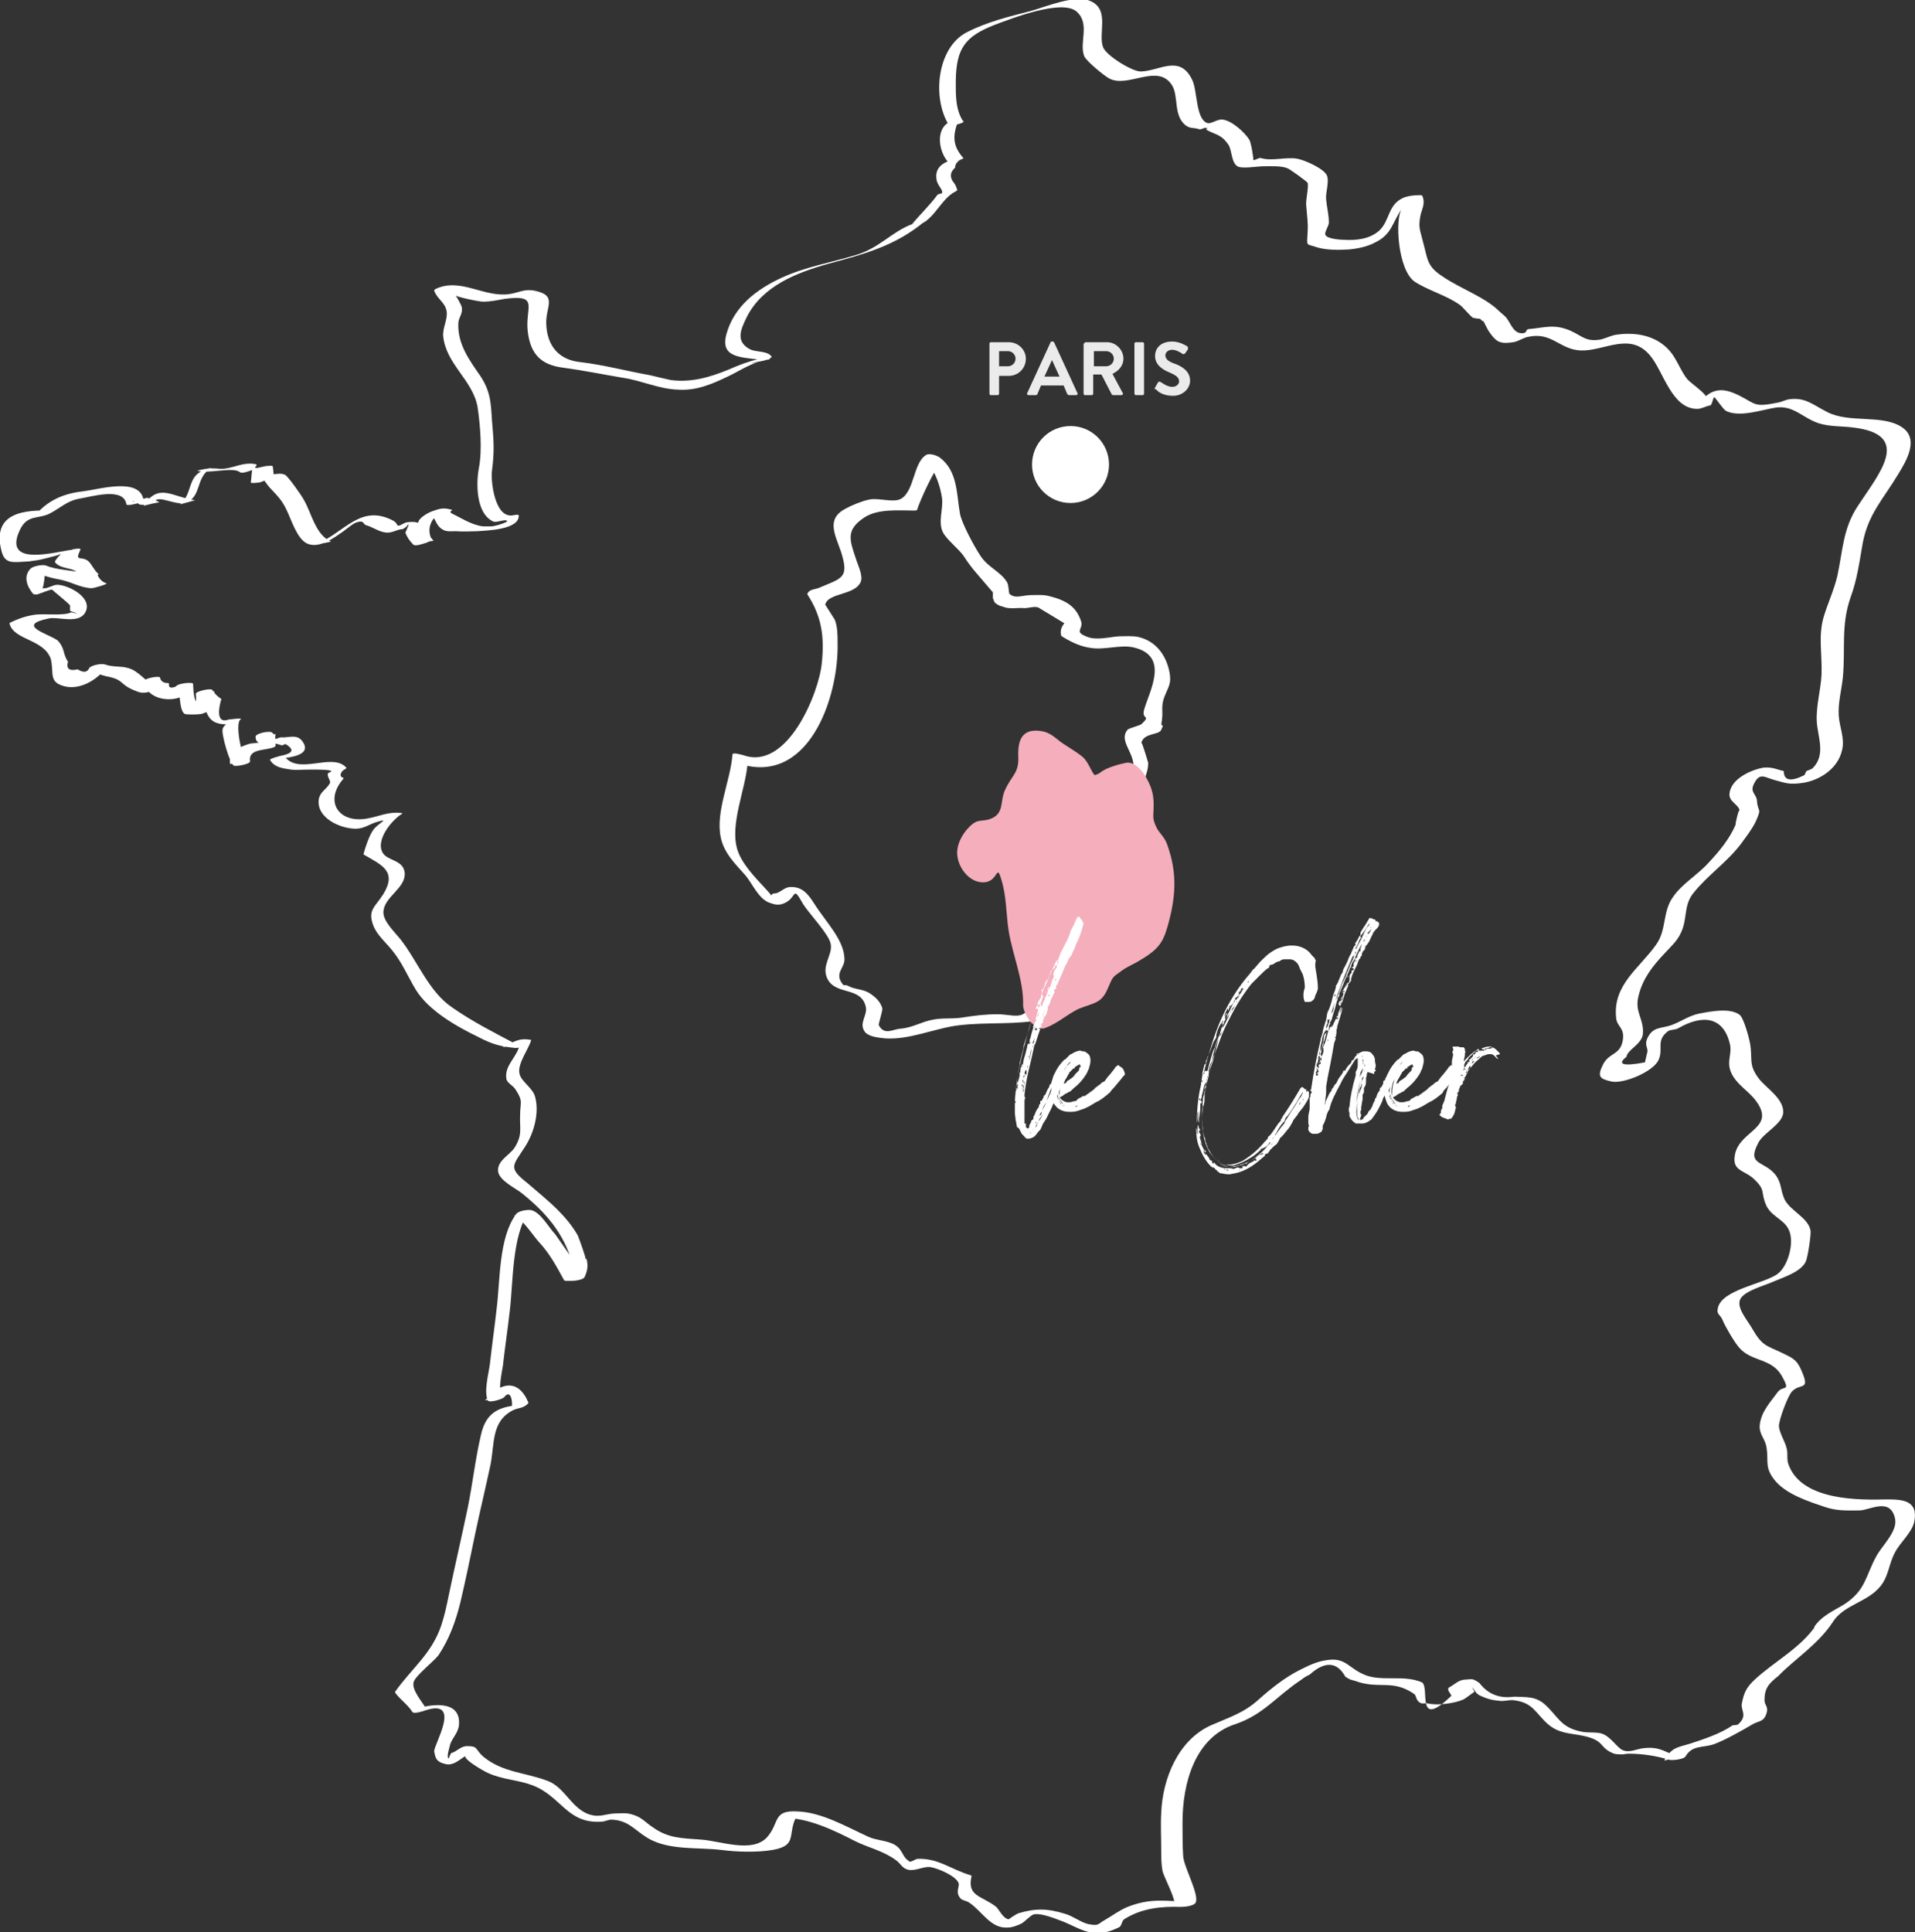 <svg version="1.1" id="Mode_Isolation" xmlns="http://www.w3.org/2000/svg" x="0" y="0" viewBox="0 0 278.7 281.2" xml:space="preserve"><rect x="0" y="0" width="278.7" height="281.2" fill="#333333" stroke="none"/><style>.st0{fill:#fff}.st2{fill:none}.st4{fill:#f5aebc}</style><path class="st0" d="M266.7 236.1c1.6-2.6 5.1-2.9 7-5.3 1.2-1.5 1.2-3.3 2.1-4.9.7-1.4 2.5-2.9 2.8-4.5.6-3.1-1.8-3.2-4-3.2-4 .1-12.1.2-14.2-4.8-.5-1.1-.1-1.7-.4-2.7-.2-.9-1.1-2.3-1.1-3.2 0-.9 1.3-4.4 1.9-5 1.2-1.3 2.7 0 1.4-3-.7-1.7-1.4-1.9-2.8-2.6-2.3-1.1-2.9-1-4.3-3.4-.7-1.3-2.5-3.2-1.8-4.5.7-1.2 3.5-1.9 4.8-2.5 1.4-.6 4-1.4 4.7-2.9.3-.6.8-4 .7-4.5-.3-1.9-3-2.9-3.8-4.6-.6-1.4-.4-2.2-1.2-3.4-1.7-2.3-4.4-1.4-2.6-4.8.7-1.4 3.3-2.6 3.6-4.2.3-2.1-2.4-3.7-3.5-5.1-1.6-2.1-.9-2.8-1.3-5.1-.1-.7-.9-3.7-1.5-4.2-1.4-1.1-4.3-.5-5.9-.2-1.5.3-2.7 1.2-4.1 1.7-1.5.5-2.6.2-3.4 1.8-.6 1.2.2 1.5-.1 2.3-.1.4-.2.9-.3 1.3-3.2.6-4.1.3-2.7-.8.2-1.1 2.2-1.8 2.4-3.3.2-2.3-1.3-3.2-.6-5.7.6-2.4 2-4.2 3.7-6 .9-1 1.9-1.8 2.5-3.2.9-2 .3-3.9 1.8-5.7 2-2.5 4.8-4.4 6.8-7 .8-1.1 1.6-2.1 2.2-3.3 1-2.2.3-1.3.2-3.1-.1-1-1.1-1.2-.4-2.5.8-1.6 1.5-.9 2.9-.5 1.2.3 2 .7 3.6.5 2.7-.2 5.7-2 6.3-4.9.4-1.7-.4-3.3-.5-5-.1-1.9.4-3.6.6-5.5.4-4.2-.3-7.5 1.1-11.6 1-2.7 1.3-5.2 1.8-8 .8-4.2 3-6.4 5.1-9.9 1.3-2.1 3.2-5.3.5-7-2.9-1.8-7.5-.5-10.7-2.1-2.2-1.1-3.2-2.2-5.6-1.9-.6.1-1.1.4-1.7.5-3.5.7-3.1.2-5.7-1.1-1.3-.6-2.6-1.1-4.1-.3-.5.3-2.1 1.5-.9 1.2 1.6-.4-1.9-2.5-2.5-3.3-.7-.9-1.1-1.9-1.7-2.9-1.7-3-5-4-8.5-3.5-.8.1-1.5.5-2.3.7-2.2.4-2.7-.5-4.5-1.3-2.4-1-3.7-.4-6.1-.2-.4.1-.1.6-.9.6-1.4 0-1.7-1.8-2.5-2.5-.1-.1-.7-.6-.8-.7-2.1-2.1-5.7-3.3-8.3-5.1-2.3-1.5-2.1-2.5-2.8-5-.4-1.7-.7-2-.4-3.7.2-1.1.8-1.8.3-3 0-.1-.3-.1-.4-.1-.8 0-1.7.1-2.4.4-2.2 1-1.9 3.2-3.4 4.7-1.4 1.3-3.4 1.5-5.1 1.4-.5 0-2.5-.1-2.8-.7-.2-.4.5-1.3.5-1.8 0-1.2-.3-2.2-.4-3.4-.1-1 .5-2.6.1-3.5-.5-1-3.2-2.2-4.3-2.4-1.6-.3-3.7.4-5.3-.1-.2-.1-1 .4-1.1.3.1.1-.3-2.6-.6-3-.7-1.1-2.6-2.8-3.9-2.9-.7-.1-1.7.7-2.2.5-1.7-.6-1.4-4.7-2.2-6.3-1.8-3.7-4.7-1.3-7.4-1.2-1.2.1-4.9-2.2-5.5-3.4-.9-1.9 1-5.5-1.8-6.8-2.2-1.1-6.6.8-8.8 1.4-3.1.8-6.4 1.6-9.3 3.1-4.3 2.2-5.1 9.5-2.6 13.5.7-.2 1.5-.4 2.2-.6-4-.8-4.3 3.7-2.3 6 .4-.2.8-.4 1.2-.5-1.7.4-3.2 1.1-2.9 3 .1.9 1 1.5.8 2-.1.1-.6.1-.7.3-1.1 1.5-2.6 2.9-3.8 4.4.7-.2 1.5-.4 2.2-.6-.7-.1-1.4.1-2 .4-3 1.1-4.8 3.5-8.2 4.5-3.6 1.1-7.3 1.7-10.8 3.3-3.7 1.7-7 4.2-8.1 8.3-.7 2.7 1 3.2 3.7 3.5 4 .5 2.6-.4 1.2 0-1.7.4-3 .9-4.6 1.6-2.7 1.1-5.4 1.9-8.4 1.5-.1 0-3-.7-3-.7-3.4-.6-6.7-1.5-10.1-1.9-3.1-.3-4.9-2.3-5-5.6-.1-2.5 1.7-4.1-1.7-4.8-1.5-.3-2.3.3-3.7.5-3.7.5-7-2.4-10.6-.8 0 0-.4.2-.3.3.4 1.2 1.6 1.7 1.8 3 .2 1.1-.6 2.4-.5 3.6.4 4.1 4.3 6.4 5 10.3.4 2.7.7 6.3.2 8.9-.4 2.1-.5 6.6 2.1 7.8.5.2 1.7-.4 2-.1.2.2-1.8.8-2.3.8h-1.2c-1.7-.2-3.3-1.3-4.4-1.8-1-.5.6-.5-.5-.7-.8-.2-1.4-.1-2.2.2-.7.2-1.8.8-2.2 1.4-.2.3-1.2 3.7.2 3.2.6-.1 1.3-.1 1.9-.2-1.6-1.9-1.4-3-3.8-2.7-.4 0-1 .5-1.3.5-.3 0-.1-.4-.9-.8-4.6-2.3-6.8 1.6-11 3.5.7-.1 1.4-.2 2.1-.4-2.3-.9-2.9-4.3-4-6.1-.3-.6-2.3-3.4-2.7-3.6-.7-.3-1.1-.1-1.7-.1-.5 0-2.3 1.1-1.4.9h1.3c.2-.7.1-1.3 0-2 0-.2-.6-.1-.7-.1-.5 0-1.3.3-1.7.3-.6-.1.7-.5-.4-.6-1.5-.2-2.7.5-4.2.7-1 .1-1.7-.2-2.7.1-2.9.9-1.8 3.4-3.8 5.1.7-.2 1.5-.4 2.2-.6-3.4-.5-5.3-2.6-7.5.8.8-.2 1.6-.4 2.3-.5-.3-.2-.7-.3-1-.5-.6-.3-1.9.2-2.3.5-.7-.2-.8-.1-.9-.1.6-.1 1.3-.1 1.9-.2-.5-3.4-6.4-1.6-8.8-1.3-2.8.3-5.1 1.3-6.9 3.4.7-.2 1.5-.4 2.2-.6-3.7-.1-8.6.2-7.2 5.8.5 2.1 1.7 1.7 4 1.6.8-.1 1.5-.2 2.3-.4-2.2.5 2.7-.6 2.3-.7.2.1-.2.1-.8 1.1v.1c1 1.4 4 .4 3.4 2.8l.1.1c.5.3 1.1.6 1.6.9.7-.2 1.5-.5 2.2-.7-1.3-.1-2.1-1.1-3.3-1.5-1.7-.5-3.6-.4-5.3-1.1-.5-.2-2 .1-2.3.5-1 1.1-.5 2.5.4 3.6.2.2.8.1.9 0 .4-.1 1.5-.6 1.9-.6-.1 0 2.3 1.9 2.6 2.3v.8c1.2.4 1.3.5.2.2-1.2.6-4.1.1-5.6.4-1.2.2-2.3.6-3.3 1.1-.1 0-.1.1-.1.2.7 2.4 5 2.2 6 5.1.5 2.1-.4 3.4 2.1 4 2.2.5 4.7-1 5.9-2.7-.8.2-1.6.4-2.3.5.8.2 1.5.5 2.3.7 2.7.5 1.9 1.1 4 2 .7.3.7.3 1.2.4 1.2.1 2.7-.6 2.8-1.9l-2.4.6c.7 2.8 5.8 3.1 7.1.3-.8.2-1.6.4-2.3.5.5.1.2 3.1 1.1 3.6.3.1 1.8.1 2.4 0 1.7-.5 2-1.3 1.9-3.3l-2.4.6c1.7 2.4.9 4.4 4.8 4.2 2.1-.1-.8-.8-1.2.7-.2.7 1 4.9 1.6 5.3.3.2 2.4-.2 2.4-.6-.3-1.7 1.8-1.6 2.9-1.9.1 0 .9-.2.8-.4 0-.6-.1-1.1 0-1.7l-2.4.6c2 1.9 1.2.3 3.1 1 .4.2.6-.2.8-.1 1.8 1.1.2 1.5-.8 1.7 0 0-1.6.4-1.5.6.7 1.1 1.8 1.2 3.1 1.4.8.1 1.3 0 2.2 0 .4 0 4.6-.1 3.4.4-.1 0-.3.1-.3.3 0 .5.5 1 .3 1.3-.5.9-1.4 1.2-1.6 2.3-.4 2.7 3.1 4.3 5.4 4.3 1.2 0 2-.7 3.1-1 2-.6.1.2-.6 1.2-.6.9-1.1 2.4-1.4 3.5l.1.1c2.6 1.5 4.8 2.4 2.8 5.7-1.2 1.9-2.3 2.3-1.5 4.5.5 1.4 1.8 2.5 2.7 3.6 1.5 1.8 2.3 3.8 3.5 5.8 1.9 3.1 6 5.4 9.1 6.9 2.1 1.1 3.3 1.4 5.4 1.6 1.3.1 1-1.4.5 0-.5 1.5-2.1 2.7-1.8 4.5.1.6 1 1 1.3 1.5 1.2 1.8.7 1.9.7 3.7-.1 2 .4 2.9-.8 4.8-.7 1.1-2.6 1.9-2.4 3.5.2 1.3 2.5 2.4 3.4 3.1 3.6 2.9 6.1 5.8 7.4 10.2 0 .1.1.1.2.1.2.1-.4 2.5-.3 2.3.7-.2 1.3-.4 2-.6-.3 0-4.1-5.6-4.4-6-.9-.9-2.1-3.2-3.5-3.5-.5-.1-1.9.1-2.2.6-2.5 3.4-2.3 9.5-2.8 13.6-.3 2.7-.7 5.5-1 8.2-.2 1.5-.9 4-.3 5.3.2.4 2.2-.2 2.4-.5 1.1-1.4 1.3 1.4 1 1.7.7-.2 1.3-.4 2-.6-3.4.2-5.6.8-6.4 4.4-.8 3.4-1.2 7-1.9 10.5-.9 4.3-1.9 8.6-2.8 12.9-.3 1.5-.6 2.9-1.1 4.4-1.4 4.1-4.3 6.2-6.7 9.6v.1c.7 1 1.8 1.7 2.5 2.8.2.4 1.6-.1 1.9-.2 5.5-1.8 1.1 5.2 1.3 6 .2 1.1.4 1.5 1.6 1.8 1.5.4 2.6-1.3 3.4-1.3-1.9 0 2.3 2.4 2.8 2.6 2.2 1 4.4 1 6.5 1.8 4.2 1.6 5 5.6 10 5.3.5 0 1-.3 1.5-.3 2.5.1 3.3 1.5 5.3 2.7 3.1 1.8 7.2 1.3 10.6 1.7 2.3.3 5.3.4 7.6 0 3.8-.7 1.9-2.4 3.6-5.2-.7.2-1.3.4-2 .6 3.3-.2 7.6 1.9 10.3 3.3 2 1 4.1 1.4 6 2.8.7.5.9 1.2 1.8 1.4 1.1.2 2.1-.5 3.2-.4 1.2.2 3.7 1.3 4.1 2.3.2.5-.4 1.2.1 2 .3.6.9.5 1.5.9 1.9 1.3 3.1 3.8 5.6 3.6.6 0 1.4-.3 2-.6.5-.3 1.2-1.1 1.7-1.3 1.1-.3 3.4.7 4.5 1.1 2.1.9 3.5 1.9 5.8 1.5.8-.1 1.4-.4 2.1-.7.5-.2.4-.9.8-1.2 2.5-1.6 5.4-1.9 8.2-1.8.5 0 1.9-.1 2.2-.6.6-1.1-1.6-5-1.8-6.7-.1-1.6-.1-3.4-.1-5 0-5.7 1.8-12.4 7.7-14.3 4.1-1.4 5.9-4 9.5-6.4.4-.3.8-.6 1.3-.8 2.2-2 4-1.9 5.2.3.8.5.7.4 1.4.6 3.5 1.3 5.4-.3 8.6 1.9.4.3.2.9.9 1.3.3.2.8 0 1.2.1 1.3.3 3.8 0 5.1-.6.4-.2 1.5-1.1 1.6-1.1-.5-.9-.4-.8.3.2.1.1.3.2.4.3 1.1.5 1.7.7 2.9.8.6.1 1.3-.1 1.9-.1 3.1.3 3.3 1.9 5.3 3.6 1.6 1.3 3.1 1.2 5 1.6 3.3.7 2.2 1.7 4.5 2.6.4.1.8.1 1.2.1.3 0 .6-.1.9-.1 2 0 4 .3 6 .9.5.1 2.1-.1 2.3-.5 1-1.7 2.5-1.2 4.2-1.8 1.6-.6 4.1-2 5.6-2.9.9-.5 1.6-.3 2-1.6.3-1-.3-1.1-.3-1.9 0-1.7.6-2.4 2-3.5 2.2-2.3 5.8-4.6 7.9-7.8 0-.1-2-.1-2.4.4-2.2 3.3-6.1 5.3-8.9 7.9-1.3 1.2-1.6 2-1.9 3.5-.2 1 .9 1.7-.5 3-.2.2-.7.1-.9.2-1.7 1.2-4.2 2-6 2.6-1.9.6-2.8.5-3.9 2.5.8-.2 1.6-.4 2.3-.5-2.1-.6-2.8-1.6-5.3-1.3-1 .1-2 .7-3 .3-.8-.3-1.7-1.9-3-2.4-.9-.3-2.1-.1-3-.3-3.1-.6-3.4-2.2-5.4-4-1.4-1.2-2.7-1-4.4-1.1-2.1.3-3.8-.3-5.1-2-.3-.2-.6-.4-.9-.5-.3-.1-.6 0-.9 0-1.2 0-1.6.6-2.5 1.1-.7.3.4 1.2.2 1.3-5.3 5.1-3-1.4-4.3-2-2.6-1.1-5.6-.1-8.1-1-2.6-1-2.9-2.7-5.8-2.2-1.4.2-2.6.8-3.8 1.4-2.2 1.1-4.2 2.7-6 4.3-2.2 2-4.3 2.6-6.8 3.7-4.9 2.1-7.2 7.8-7.4 12.8-.1 1.8 0 3.7 0 5.5 0 1 0 2 .2 3 .2.9 2.1 4.3 1.7 5.1.7-.2 1.5-.4 2.2-.6-3.5-.2-5.7-.6-9 .7-1.2.5-2.1 1.2-3.3 1.9-1.1.6-.8.9-2.4.6-1-.2-2.3-1.2-3.4-1.5-2.6-.8-4.3-.8-6.7-.1-.4.1-1.5.9-1.5.9-.8-.1-1.4-1.4-1.8-1.8-2.2-1.7-4.3-1.5-3.6-4.5l-.1-.1c-2.8-.8-4.7-2.5-7.7-2.4-.4 0-.9.5-1.3.4-1.1-.3 1 .7-.3-.3-.7-.5-.7-1.7-2.1-2.3-1.1-.5-2.4-.5-3.5-1-3.1-1.4-6.8-3.6-10.4-3.7-3.6-.2-2.5 1.7-4.4 3.8-2.2 2.3-6.7.5-9.6.3-2.8-.2-4.8-.2-7-1.8-.8-.5-1.4-1.2-2.3-1.6-1.4-.6-1.9-.4-3.3-.4-1.5.1-2.3.7-4 0-2.3-1-3.3-3.8-5.6-4.7-3.3-1.3-6.6-1.2-9.5-3.6-1.2-1.1-.7-1.5-2.3-1.5-1 0-1.5.8-2.3 1-.1 0-.4.8-.4.8-.4-.2.2-1.8.2-2 .3-1 1.2-1.7 1.3-2.9.3-3.8-4.3-3-6.7-2.2.6-.1 1.3-.1 1.9-.2-.6-1-2.1-2.7-1.8-3.8.2-.9 2.9-3 3.6-3.9 1.6-2.4 2.5-4.9 3.2-7.7.8-3.4 1.5-6.8 2.2-10.2.7-3.3 1.5-6.6 2.2-9.9.6-3.1.1-6.3 3.3-7.9.9-.4 1.4-.2 2.2-1v-.1c-1.5-3.6-4.2-2.9-6.3-.3.8-.2 1.6-.3 2.4-.5-.5-1.2 0-3.3.2-4.6.3-2.7.7-5.3 1-8 .5-4.1.3-11 2.8-14.4-.7.2-1.5.4-2.2.6 1 .2 2.8 2.9 3.6 3.8 1.6 1.7 2.6 3.6 3.7 5.6.1.1.3.1.4.1h.6c.4 0 1.8-.1 2-.6.4-.9.5-1.5.3-2.5 0-.1-.1-.1-.2-.1.2.1-.9-2.9-1.1-3.4-.8-1.4-1.8-2.6-2.9-3.7-1.4-1.4-2.9-2.6-4.4-3.9-2.9-2.3-2.2-2.5-.4-5.3 1.3-2 2.1-4.9 1.5-7.2-.3-1.4-2.1-2.3-2.3-3.5-.3-1.4 1.3-3.5 1.7-4.8 0-.1-.1-.1-.2-.1-1.8-.3-2.5.5-4 1.1.7-.1 1.4-.2 2.1-.4-3.2-1.7-6.4-3.3-9.4-5.4-3.4-2.3-5-6.7-7.5-9.9-.8-1-2.5-2.6-2.5-3.9 0-2.3 3.3-3.5 3.1-5.8-.2-1.9-2.5-1.7-3.2-2.9-1.1-1.9 1.4-4.8 2.7-5.6.2-.1.2-.2-.1-.2-1.8-.2-3.1.5-4.8.8-4.2.8-6.4-2.5-3.5-5.8v-.1c-.8-.2-.3-1 .1-1.2 0 0 .4-.2.3-.3-2.1-2.3-7.1 1.3-9.1-1.8l-1.5.6c1-.2 5.8-.2 4.3-2.5-.8-1.3-2.1-.6-3.2-.7-.3 0-.7.3-.9.2-.9-.2.7.1-.4-.9-.3-.3-2.4.1-2.4.6 0 1.7 2.2.3.6.8-.5.2-1.2.1-1.7.3-1.5.5-2.9 1.2-2.6 2.9l2.4-.6c-.8-.5-1.7-5.4-.9-5.9.5-.3-1.5 0-1.7 0-2.1.8-1.3-2.3-1.1-2.9v-.1c-.5-.3-1-.8-1.3-1.3-.2-.3-2.5.2-2.4.6.1.9 0 1.8-.5 2.7.7-.2 1.5-.4 2.2-.6-2.1-.1-2-2.1-2.1-3.6l-.1-.1h-.1c-.5-.1-2.1.1-2.3.5-.7.3-1.1.2-1-.4 0-.1-.1-.1-.2-.1-.5 0-1-.2-1.1-.8-.1-.3-2.4.1-2.4.6 0 .4-.2.8-.6 1 .7-.2 1.5-.3 2.2-.5-1.5-.6-2.3-2.1-3.9-2.5-1-.3-2.2-.1-3.3-.5-.5-.2-2 .1-2.3.5-.3.7-.9.7-1.7.2-1.2.3-1.7-.1-1.4-1.1-.8-1.2-.4-1.9-1.5-3.1C7 92.2 2.2 91 7.1 90c1.3-.3 4.1.8 5.2-.7 1.5-2.2-2.3-4.2-4-4.2-.6 0-1.4.6-2 .5l-.5.3c.7.4.7-3.1.9-3.4-.8.2-1.6.4-2.3.5 1.5.6 2.5 1 4.1 1.3 1.8.3 3 1.2 4.8 1.3.4 0 2.4-.6 2.2-.7-.6-.2-1-.6-1.3-1.2.1-.1.2-.1.1-.2-.6-.5-.9-1.3-1.4-1.8-1-.9-2.1.2-1.2-1.7.2-.3-1.2-.1-1.2 0-2.5.3-10.2 2.6-7.6-2.9 1.1-2.3 2.7-1.5 4.4-2.4 1.5-.8 2.5-1.8 4.1-2.1 1.9-.3 6.6-1.8 7 .8.1.3 1.7-.2 1.9-.2.6-.2.8-.4 1.3-.8-.8.2-1.6.4-2.3.5.3.1.7.3 1 .5.4.2 2.1-.1 2.3-.5.5-.8 2.9.6 4.2.3 2.7-.7 1.5-3.8 4-5.1-.7.1-1.4.2-2.1.4 1.6.5 5.2-.6 6.2.2.3.3 1.5-.2 1.8-.3-.1.6-.1 1.2-.2 1.8 0 .2 1.3 0 1.3 0 1.1-.3 1.3-.8 2.3-1.2-.7.1-1.4.2-2.1.4.2.1 1 1.3 1.2 1.5 1.1 1.2 1.8 1.8 2.5 3.3.7 1.4 1.5 4.2 3 4.9 1.8.8 4-.9 5.3-1.8 1.1-.8 1.6-1.4 2.6-1.4.2 0 .4.4.6.5 1.1.3 1.9 1 3 1.1.9.1 1.6-.5 2.4-.5.1 0 .4-.3.5-.3.5-.7.5-.5-.1.8.2.6.6 1.2 1.1 1.7.3.4 1.5-.1 1.9-.2.1 0 .2-.1.2-.1.1 0 .6-.2.6-.4-.7-1.6-.2-3 1.7-4.3-.7.1-1.4.2-2.1.4 1 .5.9 1.9 2.1 2.5.5.3 1.2.2 1.8.2 1.3.1 2.4 0 3.2 0 1.3-.1 6.1-.2 6-2.3 0-.2-.9 0-.9 0-2.6.4-3.2-5-3-6.5.3-2.3.3-3.8.1-6.1-.3-3 0-5-1.8-7.7-1.6-2.3-3.3-4.6-3.2-7.6 0-.9.7-1.4.5-2.4 0-.2-1-2.1-1.1-1.8-.1.2 3.5 1 4.2 1 1.1 0 2-.2 3.1-.4 5.2-.7 3 1.2 3.4 4.7.4 3.5 2.1 4.9 5.1 5.3 3 .4 5.9 1 8.9 1.5 2.6.4 5.1 1.6 7.8 1.7 2.7.2 5-.8 7.3-1.9 1.5-.7 2.8-1.6 4.4-2.1 0 0-1.3.3-.7.1.7-.2 1.4-.2 2.1-.5 0 0 .6-.2.6-.4-.6-.9-2.3-.6-3.2-1.1-2-1.1-1.4-2.7-.4-4.7 2.3-4.5 7.2-6.4 11.8-7.7 5.2-1.4 9.8-2.6 14.1-6.2-.7.2-1.5.4-2.2.6 3.2.4 4.2-3.7 6.6-4.9 0 0 .4-.2.3-.3-.1-.3-.2-.6-.4-.9-.7-.8-.7-1.6.1-2.3 0-1.2 1.7-1.3 0-.9.1 0 1.3-.4 1.2-.5-1.5-1.7-1.6-3.1-.8-5.3-.4.2-.8.4-1.2.5-.1 0-.2 0-.2.1.3.1 2.4-.4 2.2-.6-1.2-1.8-1.1-4-1.1-6.1.1-4.5 1.3-6.3 5.7-8 2.4-.9 9.8-3.8 11.9-1.9 2 1.8.3 4.5 1.1 6.5.4.8 3 2.9 3.6 3.2 2.7 1.5 7-2.2 9.1.9 1.1 1.6.2 4.4 2 5.9.8.6 1.1.3 2 .6.3.1.7-.2.9-.2 1.2.2-.8-.1.8.6 1.2.5 1.8.7 2.6 1.9.5.8.4 2.6 1.3 3.1.6.4 2.9 0 3.7 0 1.1 0 2.7-.1 3.6.3.3.1 2.8 1.9 2.9 2.1.2.6-.3 2.5-.2 3.3.1 1.5.3 2.4.2 3.9-.1 2.2-.3 1.6 1.4 2.2 1.3.4 3.2.4 4.6.3 1.2-.1 2.7-.4 3.8-1 2.5-1.2 2.5-2.9 3.9-4.9-1 1.4-.6 8.9 1.9 10.6 2 1.3 4.7 2 6.6 3.4.3.2 1.4 1.5 1.8 1.8.1.1 1 .2 1.1.2 1.1 1.1-.2-.9 1.2 1.7.4.6.9 1.3 1.5 1.6.7.3 1.4.2 2.1.1.8-.1 1.5-.7 2.3-.8 3.4-.7 4.5 1.9 7.6 2 3.4.1 7.2-2.8 10.1.8 1.9 2.3 3.1 7.7 6.8 7.7.7 0 1.2-.4 1.9-.5.3-.1.4-1.2.6-1.2.1 0 1.3 1.8 1.7 2 2 1 5.3-.2 7.3-.5 2.6-.3 3.8 1.5 6.2 2.3 1.6.5 3.3.4 4.9.6 8.9 1 3.8 6.8.8 11.4-2.2 3.3-2.2 6.5-3 10.2-.5 2.1-1.4 4-2 6-.8 2.8-.2 5.4-.3 8.3-.1 2.3-.8 4.5-.7 6.8.1 2.3 1.4 4.9-.6 6.9-.1.1-.6.3-.9.4l-.3.6c-2 1-3 .8-3-.6-1-.2-1.6-.6-2.9-.5-1.8.3-4.8 1.6-5 3.8-.1 1.2 1.3 1.5 1.5 2.5-.1-.6-.7 2-.6 2-.9 2.1-2.4 3.9-3.9 5.5-1.6 1.8-3.9 3.1-5.2 5-1.6 2.2-.9 4.8-2.5 7-2.4 3.4-6.3 5.8-5.8 10.6.1 1.3 1.2 1.4 1 3.1-.3 2.4-2 1.9-2.9 3.7-.9 1.8-.5 2.1 1.3 2.5 1.8.3 5.8-1.4 6.7-3 .9-1.7-.4-2.9 1.4-4.3.3-.3 1.2-.2 1.6-.5 3.5-2 6.6-1.7 7.5 2.5.2 1.1-.3 2.1-.1 3.2.4 2.1 2.5 3.2 3.7 4.7 3.3 4.2-2.2 4.4-2.9 8-.5 2.5 1.4 2.2 2.9 3.7 1.6 1.6.8 1.7 1.6 3.6.7 1.7 2.6 2.1 3.3 3.6.9 1.7 0 5.2-1.5 6.4-1.8 1.5-8.3 2.3-8.8 5.1-.2.9.3.8.7 1.7.3.8 1.7 3.2 2.4 4 1.8 2.1 4.7 1.5 6.2 4.1 1.4 2.5.2 1.3-.6 2.4-1 1.4-2.4 2.8-2.6 4.8-.1 1.4.8 1.9 1 3.3.3 1.9-.3 2.8 1.1 4.6 1.6 2.1 5 3.2 7.4 4 1.8.6 3.1.5 5 .5 1.5 0 4.5-2 5.2 1.2.4 1.9-2 4-2.8 5.6-1.5 2.8-1.5 4.8-4.5 6.8-1.6 1-3.4 1.7-4.5 3.4.3-.2 2.4-.2 2.7-.7z"/><g opacity=".35"><path class="st2" d="M137.1 165.3c-.8-.9-1.1-1.1-1.6-.9-.5.2-.6.3-.7.8 0 .1-.2.1-.5 0-.7-.1-.9-.1-1.2.1-.2.2-.2.2-.3 0-.1-.1-.1-.3-.1-.4 0-.1-.1-.2-.2-.3-.3-.1-.3-.4 0-.9s.2-.8-.1-.8c-.1 0-.4-.1-.5-.2l-.4-.2c-.3 0-.4-.3-.3-.6.1-.2 0-.4-.1-.5-.1-.2-.1-.3 0-.4.2-.2.1-.5-.4-1.1-.8-.7-1-.8-1.8-.8-.7 0-.8 0-.8-.3-.1-.6-.4-.8-.7-.8-.2 0-.3 0-.4-.1 0-.1-.2-.1-.3-.1-.3 0-.9-.3-.9-.5 0-.1-.2-.2-.3-.3-.2-.1-.4-.4-.5-.7-.2-.5-.2-.5.1-.8.2-.2.2-.4.2-.6-.1-.4-.1-.9.1-1.1.2-.1.2-.5 0-.9-.1-.1-.2-.3-.2-.5 0-.3-.4-.7-.8-.8-.1 0-.4-.2-.5-.4-.1-.2-.3-.4-.4-.4-.3-.1-.8-1-.9-1.8-.1-.4-.2-.8-.3-.8-.1-.1-.2-.2-.1-.3 0-.3 0-.4-.2-.4-.1 0-.3-.1-.4-.3-.1-.2-.4-.3-.5-.3-.1 0-.3-.2-.5-.4-.1-.2-.4-.5-.5-.6-.2-.2-.2-.5-.3-.9 0-.7-.3-1.8-.4-2-.1-.1-.3-.2-.4-.2-.2 0-.4-.2-.5-.2-.1-.1-.3-.2-.5-.2s-.3-.1-.2-.1c0 0 0-.2-.1-.3-.1-.2-.2-.3-.8-.3-1.1 0-1.2.1-1 1 .1.3.2.5.4.6.6.3.3.4-.9.3-1 0-1.2 0-1.9.3-.4.2-.8.4-.9.4-.2.2-.4.1-1.5-.2-.4-.1-.5-.1-.9.2-.7.4-.8.3-.8-.9v-1.7c0-1.2 0-1.5-.2-1.6-.1-.1-.3-.1-.4-.1-.1 0-.2.1-.3.1-.1 0-.1 0-.1-.2s-.1-.3-.1-.4c-.2-.2-.9-.2-1.2.1-.2.2-.3.2-.6.1l-.3-.1.3-.3c.2-.3.2-.4 0-.7-.1-.2-.2-.4-.2-.5 0-.2-.4-.3-.7-.1-.3.2-.6.2-.6-.1 0-.1-.2-.3-.4-.4-.3-.2-.4-.2-.6-.1-.3.2-.5.2-.5-.2 0-.2-.1-.4-.2-.4-.3-.1-.4-.5-.2-.8.2-.3.2-.8 0-.9-.1-.1-.1-.2.1-.4s.3-.4.2-.8c-.1-.5 0-.9.3-1.6.1-.1.1-.4.1-.5 0-.1.1-.5.3-.8.2-.3.4-.6.4-.7 0-.1.1-.1.2-.1.2 0 .7-.5.7-.8 0-.1.1-.4.4-.6.4-.4.6-.9.4-.9 0 0-.1-.1-.2-.3-.1-.2-.1-.3.2-.5.2-.2.3-.4.3-1 0-.7.3-1.5.7-2.1.1-.2.2-.6.3-.9.1-.5 0-.6-.1-.6-.5-.2-.5-.3-.3-.7.1-.2.3-.6.5-.7.2-.2.3-.4.2-.5-.1-.3 0-.8.2-.8.1 0 .2.1.4.2.1.1.4.3.8.3.4.1.7.2.9.4.5.5 1.2.7 1.7.5.2-.1.4-.2.4-.4.1-.3-.2-1-.6-1.4-.2-.3-.3-.3-.1-.5.2-.2.2-.2.6.2.6.6 1.3.6 1.5-.2.1-.3.2-.4.5-.4.2 0 .5-.1.6-.2.3-.2.4-.2.8-.3.1 0 .4-.2.6-.3.2-.2.4-.3.5-.2.1 0 .4-.1.7-.3.4-.3.5-.4.5-.7 0-.2-.1-.3-.3-.3-.2 0-.6-.5-.5-.7 0-.1.2-.1.3-.1.1 0 .3-.2.5-.5s.3-.5.5-.5c.1 0 .4-.1.5-.2.2-.2.4-.2.6-.2.3.1.7-.2.6-.5 0-.1.1-.4.4-.7.3-.3.5-.7.6-.9.1-.2.3-.4.4-.4.4 0 .6-.8.3-1.1-.1-.1-.2-.5-.3-.8-.1-.5 0-.6.1-.7.2-.1.2-.1.5.1.2.2.4.3.5.3.3 0 .3-.1.2-.8v-.8l.5-.2c.6-.3.6-.5 0-1.7-.1-.2-.1-.3 0-.5.1-.1.2-.5.2-.8.1-.7 0-.8-.6-.9-.3 0-.4-.1-.4-.5s0-.4.5-.5c.6 0 .7-.2.6-.9 0-.3.1-.8.1-1 .2-.4.2-.4.8-.4.8 0 1-.2.9-.6-.1-.4-.9-.9-1.6-1-.5 0-.7-.1-1-.4l-.4-.4.4-.4.4-.4-.6-1c-.6-1-.7-1.5-.4-1.6.3-.1.2-.5-.2-.7-.2-.1-.4-.3-.5-.3-.2 0 0-.4.2-.8.3-.4.6-.5.9-.4.2.1.3.1.5-.1.1-.1.2-.2.3-.1 0 0 .2 0 .4-.1s.4-.2.5-.2c.1 0 .6-.4 1.1-.9.7-.7.9-1 .9-1.2 0-.2.1-.4.4-.7.4-.4.5-.7 0-.9-.2-.1-.4-.3-.5-.4-.1-.3-.1-.3 0-.5.2-.3.4-.7.2-.8-.1 0 0-.2.1-.5.4-.6.3-.8-.2-1-.4-.2-.5-.2-.4-.5 0-.2 0-.4-.1-.5-.2-.2-1-.7-1.4-.8-.5-.1-.7-.3-.7-.7 0-.4-.2-.7-.5-.7-.2 0-.2-.1-.1-.2.1-.3.1-1-.2-1.4-.2-.3 0-.6.3-.6.5 0 .8-.2.9-.8.1-.4.2-.5.3-.4.1.1.5.1.9.1.5 0 .7-.1 1-.3.2-.2.5-.3.9-.3 1.1-.1 1.3-.1 1.3-.4.1-.3.4-.6.5-.6.1 0 .4.1.8.1.7.1.7.1.8-.3.1-.2.1-.5.1-.7 0-.4.2-.4.3 0 .1.2.2.3.7.3.3 0 .7.1.9.2.4.3.7.2.8-.1.1-.1.1-.1.3.1.2.3.2.3.6.1.4-.2.7-.2 1.2-.1.3.1.4 0 .8-.3.2-.2.5-.4.7-.5.3-.1.4-.6.1-1.1-.1-.2-.2-.5-.2-.6 0-.2 1.2-1.3 1.4-1.3.1 0 .3-.1.3-.1 0-.1.2-.1.3-.1.4 0 .8-.4.9-.9 0-.3 0-.6-.2-.9-.2-.3-.2-.5-.1-.7.2-.3.8-.2.9.1.1.2.2.3.4.2.3 0 .3 0 .3.3 0 .2.1.4.3.6.2.2.2.3.1.4-.3.3-.1.8.4.9.1 0 .2.1.2.2v.3c.1.3.2 1.1 0 1.1-.1.1-.1 1.2 0 1.3.1 0 .1.2.1.3-.1.3.1.5.4.6.6.1.7.4.2.9-.8 1-.9 1.5-.3 1.7.3.1.3.1.2.5-.2.5.2 1 .9 1.2.1 0 .3.3.4.6.2.4.7.9.8.8h.4c.3 0 .3 0 .3.2-.3.8 0 1.3.8 1.3.3 0 .5 0 .5.1s.1.2.2.4c.2.2.2.3.2.9-.1.7 0 .8.3 1.8.3.8.4.9.8.9.3 0 .4.1.5.3.2.6 1.6.9 2.2.5.3-.2.3-.2.3.2 0 .2-.1.5-.1.5-.1.1-.1.2 0 .4s.2.3.6.3h.5l-.1.4c-.1.3 0 .4.1.5.2.1.2.2.1.5-.1.2-.1.6-.1 1 .1.5 0 .7-.1.7-.4 0-.4.8.1 1.1.4.3 2.1.4 2.3.1.1-.1.3-.2.6-.2.2 0 .5 0 .5-.1 0 0 .4-.1.9 0 .6 0 .8 0 1-.2.1-.1.1-.2.1-.3 0-.1 0-.1.2-.2.2 0 .3-.1.3-.3 0-.1.1-.3.2-.4.2-.2.2-.2.5 0 .2.1.3.2.3.3.1 1 .3 1.2.8.7.3-.2.4-.2.6-.2.3.1.5-.1.8-.6.1-.2.1-.2.3 0 .3.4.9.6 1.4.5.6-.2.6 0 .6.8 0 .4.1.8.2.9.2.3.9.6 1.2.5.1 0 .2.1.3.2.1.2.2.3.4.3.4 0 .7.8.5 1.4-.1.3-.1.6-.1.7 0 .2-.1.2-.2.2-.3-.1-.7.3-.7.6 0 .1-.2.3-.4.4-.4.3-.5.5-.4.7 0 .1.3.2 1.2.1 1 0 1.2-.1 1.4-.3.3-.3.7-.3.9-.1.2.2.7.2 1.3 0 .4-.1.5-.1.7.2.2.3.3.3 1 .3.5-.1.8-.1.9-.3.1-.1.4-.3.6-.4.3-.1.5-.3.5-.5.1-.3.2-.4.5-.4.2 0 .2.1.1.4-.1.6.1.9.5.9s.7-.1 1.3-.6c.3-.3.6-.4 1.3-.5.8-.1.9-.1 1 .1l.2.2c.1 0 .3.1.5.2s.5.2.6.2c.2 0 .2.1.2.5s0 .5.2.5c.1 0 .3.2.3.4s.1.4.2.4.1.2.1.4c0 .4.2.6.6.8.2.1.4.3.4.4.1.2.2.3.2.3.1 0 .1.3.1.5s.1.5.2.6c.1.1.2.4.3.7.1.4.1.5-.1.7-.1.1-.2.3-.2.4 0 .1 0 .2-.1.2 0 0-.3.1-.5.3-.2.2-.5.4-.7.5-.2.1-.3.3-.3.4 0 .1-.2.2-.5.3-.5.1-.8.6-.7 1 .1.2 0 .3-.1.4-.3.2-.1.5.3.7.4.2.5.5.2.7-.3.2-.3.7-.1 1.2.2.4.1.5-.3.5-.3 0-1.1.4-1.4.6-.1.1-.4.1-.8.1-.3 0-.9.1-1.2.1l-.6.1-.1 1c-.1 1 0 1.3.4 1.3.1 0 .3.1.3.1 0 .1.3.3.6.5.4.2.5.4.4.6-.1.3.3.8.5.8s.2.2 0 .4c-.1.1-.2.3-.1.6 0 .2.1.5.1.7 0 .4.2.8.3.8.1 0 .5.7.4.7 0 0-.3 0-.6-.1-.5-.1-.6-.1-.8.1-.3.2-1 .5-1.1.4-.1-.1-.7.2-.7.5 0 .1.3.5.6.8.4.4.6.7.7 1.1 0 .3.2.6.4.8l.4.8c.2.4.2.5 0 .7-.1.1-.2.3-.2.5 0 .3-.6 1.6-1.1 2.5-.2.3-.2.4-.1.9.1.4.2.5.7.7.3.1.7.4.8.7.2.2.5.6.8.8l.5.4-.1.6c-.1.5 0 .8.3 1.4.4 1 .8 2.1.7 2.3 0 .1 0 .3.1.4.2.4.2 1.4 0 1.9-.2.6-.1.9.6 1.3s.8.8.6 1.4c-.2.6-.2 1.3 0 1.7.2.4.2.4-.2 1.2-.3.8-.4.9-.2 1.2.3.7.4 1.8.2 2-.1.1-.2.3-.2.5s-.1.5-.3.7c-.3.4-.3.4-.8.4-.3 0-.7-.1-.9-.1-.2-.1-.4 0-.5.2-.1.1-.3.2-.3.2-.2-.1-.9.2-1 .5-.1.1-.2.3-.4.4-.2 0-.3.1-.3.2s-.2.3-.5.6c-.4.4-.6.5-1.1.6-.4 0-.6.1-.8.3-.3.3-.6.2-.9-.3-.1-.2-.3-.4-.4-.5-.3-.1-1 .4-1 .7 0 .1-.2.3-.4.5-.2.1-.4.3-.4.4 0 .1-.1.2-.3.3-.2.1-.3.2-.3.2 0 .1-.1.1-.2.1-.3-.1-.6.1-.6.5 0 .3-.1.3-.3.3-.4 0-1.1.4-1.1.7 0 .2 0 .3.3.4.4.1.4.1.2.5-.1.2-.1.4-.1.4s0 .1-.1.1-.2.1-.2.2c0 .3.4.9.5.9.2 0 .3.2.3.8 0 .4 0 .4-.6.8s-.7.4-1.2.4c-.3 0-.6-.1-.6-.1-.1-.1-.6-.1-.9.1-.1.1-.5.2-.8.2-1.6.1-1.9.2-2.4.5-.5.4-.8.9-.7 1.2.1.1 0 .2-.2.1-.2 0-.3.1-.6.5-.2.3-.4.8-.4 1-.1.3-.1.5-.2.4-.4-.2-3.8 0-4.1.3-.2.2-.4.2-.6 0-.1-.1-.3-.2-.5-.2-.4 0-1.7-.4-2-.6-.1-.1-.3-.1-.8 0-.6.1-.7.1-.8-.1-.1-.1-.3-.2-.6-.1-.2 0-.5.1-.5.2-.1.1-.3.1-.5.1s-.4.1-.5.1c-.1.1-.3-.1-.5-.4-.4-.6-.5-.6-1.2-.5-.8.1-.9.3-.8.8.1.5 0 .9-.3 1.3-.3.3-.4.3-.7-.2-.1-.2-.3-.4-.4-.5-.2-.1-.8.3-1 .8-.2.3-.2.3-.4.2-.1-.1-.2-.3-.1-.6 0-.3 0-.4-.2-.6-.2-.2-.3-.1-.6.1-.2.2-.4.3-.5.3-.1 0-.3.1-.4.2-.2.2-.3.2-.3-.1 0-.2-.2-.4-.4-.5-.3-.2-.3-.2-.6 0-.2.1-.4.4-.5.6-.1.2-.3.4-.3.4-.1 0-.3.2-.4.4-.1.2-.4.4-.5.5-.1 0-.3.2-.4.4-.1.2-.2.4-.2.3.5.3.1-.1-.3-.5"/><path class="st2" d="M102.8 69.6h79.1v96.5h-79.1z"/><path class="st2" d="M102.8 69.6h79.1v96.5h-79.1z"/></g><path class="st0" d="M144 50c0-.1.1-.2.2-.2h2.6c1.4 0 2.5 1.1 2.5 2.4 0 1.4-1.1 2.5-2.5 2.5h-1.4v2.6c0 .1-.1.2-.2.2h-1c-.1 0-.2-.1-.2-.2V50zm2.7 3.3c.6 0 1.1-.5 1.1-1.1 0-.6-.5-1.1-1.1-1.1h-1.3v2.2h1.3zm2.8 3.9l3.4-7.4c0-.1.1-.1.2-.1h.1c.1 0 .2.1.2.1l3.4 7.4c.1.1 0 .3-.2.3h-1c-.2 0-.2-.1-.3-.2l-.5-1.2h-3.3l-.5 1.2c0 .1-.1.2-.3.2h-1c-.2 0-.3-.2-.2-.3zm4.7-2.4l-1.1-2.4-1.1 2.4h2.2zm3.6-4.8c0-.1.1-.2.2-.2h3.1c1.3 0 2.4 1.1 2.4 2.4 0 1-.7 1.8-1.6 2.2l1.5 2.8c.1.1 0 .3-.2.3H162c-.1 0-.2-.1-.2-.1l-1.5-2.9h-1.2v2.8c0 .1-.1.2-.2.2h-1c-.1 0-.2-.1-.2-.2V50zm3.2 3.3c.6 0 1.1-.5 1.1-1.1 0-.6-.5-1.1-1.1-1.1h-1.8v2.2h1.8zm4.1-3.3c0-.1.1-.2.2-.2h1c.1 0 .2.1.2.2v7.3c0 .1-.1.2-.2.2h-1c-.1 0-.2-.1-.2-.2V50zm3 6.4l.4-.7c.1-.2.3-.2.4-.1.1 0 .9.7 1.7.7.6 0 1-.4 1-.8 0-.6-.5-.9-1.4-1.3-1-.4-2.1-1.1-2.1-2.4 0-1 .7-2.1 2.5-2.1 1.1 0 2 .6 2.2.7.1.1.1.3.1.4l-.4.6c-.1.1-.3.2-.4.1-.1-.1-.9-.6-1.5-.6s-1 .4-1 .8c0 .5.4.9 1.3 1.2 1.1.4 2.3 1.1 2.3 2.5 0 1.1-1 2.2-2.5 2.2-1.4 0-2.2-.6-2.4-.9-.3-.1-.3-.1-.2-.3z" opacity=".9"/><path class="st0" d="M161.4 67.6c0 3.1-2.5 5.6-5.6 5.6s-5.6-2.5-5.6-5.6c0-3.1 2.5-5.6 5.6-5.6s5.6 2.5 5.6 5.6M151 141.8c-1.9-4.4.5-14.4-4.7-17.2-.9-.4-3.6-.2-3.5-.1-.2-.7 1.7-2.5 2.3-2.7.6-.3 1.3.1 2-.1.9-.2 1.3.1 2-.7.2-.2 0-1 0-1.2.5-2.4-.1-1.8.9-3.5.7-1.2 1.8-1.9 1.9-3.6.1-1.5-1.4-3.3 1.4-3 .4 0 1.1.9 1.6 1.2 2 1.1 2 3.1 3.9 4.1 2.5 1.3 5.2-.9 7.6-1.4.1 0 .2-.1.2-.1.2-1 .5-1.4.5-2.5 0 0-.9-3.1-1-2.9.4-1.5 2.6-1.1 2.9-1.9.6-1.3-.2.1.1-1.4.2-1.4-.2-2 .4-3.5.6-1.5 1-1.8.7-3.5-.5-2.5-2-4.5-4.5-5.1-1-.2-1.9-.1-2.9-.1-1.3.1-3.2.6-4.5.1-2.2-.8-.5-1.1-1-2.4-.7-2-2.1-2.9-4.4-3.5-1.1-.3-1.8-.2-2.8-.2-1.3 0-2.4.6-3.2-.2-.1-.2-.1-1.2-.3-1.6-.9-1.6-2.8-2.2-3.9-3.9-1-1.5-2.8-4.9-3-6.2-.5-2.8-.3-6.1-2.9-8.1-.4-.3-1.5-.7-2-.4-1.9 1.1-1.7 5.3-3.7 6.4-1.1.6-3.3-.2-4.6.1-1 .2-2.5.8-3.4 1.3-2.9 1.5-1.6 3.7-.7 6.3 1.2 3.8.2 3.8-3.1 5.2-.6.3-1.5.2-1.8.9v.1c2.1 3.2 2.5 6.2 2.1 10-.4 4.3-5 15.7-11.4 13.4-.1 0-1.6-.5-1.6-.1-.3 3.9-2.5 8.3-1.7 12.1.5 2.3 2.1 3.8 3.6 5.5 1 1.2 1.8 3.2 3.3 3.9.8.3 1.4.5 2.2.2 2.1-.8 1.2-2.9 2.9.1.8 1.3 3.8 4.4 4 5.8.3 1.6-1.4 3.1-.5 5 1.2 2.5 4.9 1.1 5.6 4.1.3 1.3-1.1 2.4-.1 3.7.6.7 2 .8 2.8.9 3.6.3 7.4-1.5 10.9-1.9 4.2-.5 8.4 0 12.5-.9.1 0 .2-.1.2-.1.1-2.4.3-4.3-1.2-6.2-.4-.5-2.7-.8-2.2-.2.8 1 1.6 3 1.1 4.4-1 2.4-2.6 1.4-4.8 1.4-1.9 0-3.4.2-5.3.5-1.4.2-2.8 0-4.2.3-1.6.3-3 1.2-4.7 1.3-1.1.1-2.3 1-3.1-.5-.1-.2.6-2.1.5-2.5-.3-1-1.1-1.7-1.9-2.2-1-.6-2.1-.5-3-1-.6-.3-.6 0-.8-.2-1.4-1.7.3-2.4.2-3.8-.1-2.8-2.7-5.3-4.4-8-.9-1.4-1.8-2.6-3.7-2.4-.7.1-1.4.9-2 .9-1.3.1.5 1.3-1.5-.8-1.5-1.6-3.4-3.6-4-5.6-1.1-3.7 1.2-8.7 1.5-12.5-.5 0-1.1-.1-1.6-.1 10.3 3.7 14.9-9.3 14.7-17.5 0-1 0-2.3-.4-3.3-.1-.2-1.4-2.2-1.4-2.2.4-1.8 4.4-1.3 5.2-3.4.3-.9-.5-2.5-.7-3.2-1-2.9-1.5-4.3 1.2-6.1 2-1.3 5-1 7.3-1 .1 0 .4 0 .4-.2.3-1 2.5-6 3.3-6.4-.7-.1-1.4-.3-2-.4 1.3 1 2.1 3.7 2.3 5.2.2 1.6-.6 3.4.1 4.9.5 1.1 2.4 2.5 3.1 3.6.6.9 1.1 1.6 1.8 2.4.8.9 1.6 1.9 2.4 2.8v.9c.2.2 0 .3.4.7.4.3.7.4 1.1.5.9.4 2.1.1 3.1.2.6 0 1.4-.3 2-.1 1.3.8 2.5 1.5 3.8 2.3-.4.5-.6 1-.5 1.6 0 .2.1.3.3.4 1.3.8 2.6 1.4 4.1 1.6 2 .3 4.2-.5 6.1-.1 5.4 1.2 2.4 6.3 1.6 9.1-.4 1.5 1.1.7-.4 2.1-.3.2-1.9.6-2 .8-1.6 1.9 2.1 4.1.4 6.6-.3.4-2 1.1-2.4 1.3-3.6 1.6-1.5.7-3-1.2-.8-1-3-2.3-3.9-2.9-.9-.6-1.3-1.1-2.5-1.3-.9-.2-2.5-.3-3.2.6-.5.7-.2 1-.3 1.8.5.6.6 1.4.4 2.2-.2 1.1-.8 2-1.7 2.7-.5 1-.7 1.6-1.1 2.7-1.6 4.1-1 1.5-2.5 2.5-1.4 1-3 .9-3.6 3.2-.8 3.1 1.7 2.7 3.7 2.7.5-.8 1-.9 1.4-.3.5.4.8 1 .9 1.7.9 1.8.8 3.5 1 5.5.2 2.6.3 5.6 1.3 8-.1-.1 2.2.2 2-.2z"/><path class="st4" d="M155.8 144.7c1.7-.8 3.9-.8 3.5-2s-.2-1.2.3-2.2 3.2-1.4 3.7-2 4.9-2.5 4.2-3c-.7-.5 1-2.2 1.4-5.1.3-2.9.5-2.9-.2-4.7-.7-1.9 0-2.4-1-3.9s-3.5-2.5-2-5.1c1.2-1.9-.1-3-.4-3.7-.4 0-.8.1-1.3.3-2.2 1-5.2 2.5-5.7.5s-.7-2.2-2-2.7c-1.4-.5-2-1-2.5-2s-3.5-1-3.7.7 1 .8.5 3.2c-.5 2.4-2.4 2.9-2.7 4.2s.2 2.2 0 3.4-3.9 0-4.4.8-1.4 1-1.9 2.7c-.5 1.7 0 2.7 1.4 1.9 1.4-.8 2.7-2.2 3.5-.3.8 1.9 2 4.4 2 5.7s0 4.6.7 5.7c.7 1.2-.3 3.2.7 4.4s1.2 1.5 1.2 3.5c0 .6 0 1.5-.1 2.4.7-.2 1.3-.5 1.8-.9 1.1-1.1 1.3-.9 3-1.8z"/><path class="st4" d="M157 146.8c2.3-.9 3.3-.8 4.2-2.9.8-1.8.6-1.6 2-2.6.5-.4 1.5-.9 2.1-1.2 3.2-1.8 3.9-2.8 4.6-5.2 1.2-4.2 1.5-7.7 0-11.9-.3-1-1-1.6-1.5-2.4-.8-1.6-.5-1.7-.5-3.5 0-1.7-.4-2.8-1.3-4.3-.5-.8-1.6-2-2.7-1.8-1 .2-2.8.7-3.6 1.3-.8.7-1.4.3-.7.8-.8-.6-1.1-2.2-2.1-3-1-.8-2.1-1.4-3.1-2.1-.9-.7-1.6-1.4-2.8-1.6-3-.5-3.5 1.5-3.4 3.8.1 2.3-1 2.7-1.9 4.7-.8 1.6-.1 3.4-2 4.2-1.4.6-1.9-.1-3.2 1.2-1 1-1.8 2.4-1.8 3.8 0 2 1.7 4.4 3.9 4.3 2.1-.1 1.8-2.8 2.5-.5.8 2.5.7 5 1.1 7.6.6 3.6 2.2 7.2 2.1 10.8 0 1.2 1.7 3.9 3.2 3.3 1.9-.7 3.2-2 4.9-2.8 1.9-.9-1-4.9-2.5-4.2-1.6.8-3.2 2.1-4.8 2.8 1.1 1.1 2.1 2.2 3.2 3.3.1-3.2-.5-4.5-1.4-7.3-.9-2.9-.7-6.3-1.1-9.3-.4-2.7-1.5-5.7-3.2-7.8-.6-.7-1.3-1.5-2.3-1.7-.6-.1-3.8 1.3-3.2 1.6.6.8 1.2 1.6 1.8 2.5-1-4.6 3.5-2.6 5.3-3.7 1.3-.7.7-1.4 1-2.6.5-2.6 2-3.5 2.6-5.9.2-.8-.7-3.5-.5-3.8.7-1.2 2.7 1.1 3.4 1.7 1.4 1.2.8.8 2 2.4 2.6 3.6 5.8 1 9.2.2l-2.7-1.8c.8 1.2-.5 2.7-.4 4.2.1 1.6 1.2 2.4 1.9 3.6 2.6 4.1 1.5 7.2.3 11.8 0 .1-.1 1.2-.2 1.2-.6 1 .8-.8-.2.1-1 .8-2.5 1.6-3.6 2.2-1.2.6-2.8 1-3.7 2-1.5 1.8-.6 2.9-3.5 4.1-1.9 1 1 5.1 2.6 4.4z"/><path class="st0" d="M157.4 133.8l.3.6c-.2.7-.4 1.5-.8 2.4l-.3.6-.2.6c-.2.4-.4.8-.5 1.1 0 0-.1 0-.1.1l-.1.1c0 .1-.1.2-.2.2v.1c-.1.3-.3.7-.5 1l-.2.5-.2.5c-.3.7-.6 1.3-.7 1.7h-.1l-.1.1v.4c0 .1-.1.2-.3.2v.2l.1.1c-.4.9-.7 1.4-.7 1.7-.1.1-.1.2-.2.4h-.1v.4c0 .1-.1.3-.1.4l-.1.3c0 .1 0 .2-.1.2-.1.2-.2.3-.3.3v.1s.1 0 .1.1c-.1 0-.1.1-.2.2v.2c0 .2-.1.4-.3.4 0 .1.1.2.1.2 0 .2-.1.3-.4.4 0 0 0 .1.1.1l.1.1c-.1.1-.1.3-.2.5l-.1.3-.1.3c-.2.6-.3 1-.5 1.4l-.2.9-.2.9-.4 1.7c-.3 1.3-.5 2.5-.6 3.5v.2c0 .1 0 .1.1.2v.1l-.1.3v3.4h.2v.5l.1.1.1.1h.1c.1 0 .2-.1.2-.3v-.2l.1-.1c.1-.2.2-.4.2-.5 0 0 0-.1.1-.1s.1-.1.2-.2v-.3c.1-.1.2-.3.3-.6.1-.2.1-.3.2-.4.1-.1.1-.2.2-.3l.1-.1v-.2c0-.1.1-.2.2-.3v-.4h.2l.1-.2.1-.2c.1-.1.1-.2.1-.3 0 0 0-.1.1-.1l.2-.2v-.1l.1-.2c.1-.3.2-.4.3-.6l.1-.1v-.1c0-.1 0-.2.1-.2 0-.1.1-.2.2-.2v-.1c0-.2.3-.7.8-1.4.4-.6.6-.9.8-.9 0 0 .1 0 .1.1 0 0 .1.1.2.3.1.2.2.5.2.9l.1.1v.1c-.3.3-.5.6-.6.9l-.3.7c-.3.6-.5 1.1-.7 1.4v.1c0 .2-.1.3-.2.6l-.2.3c0 .1-.1.2-.1.3l-.3.6-.3.6c-.2.5-.5.9-.7 1.2-.1.2-.2.5-.3.7l-.1.2-.1.1-.1.1c-.2.2-.3.4-.4.5-.3.4-.6.5-1 .6h-.4l-.1-.1c-.1-.1-.2-.1-.2-.2l-.1-.1-.1-.1-.2-.2-.1-.2-.1-.2-.1-.2-.1-.2-.3-.2c0-.2-.1-.4-.1-.6 0-.2-.1-.3-.1-.5 0-.3-.1-.6-.1-1v-1.4h.1v-.3l-.1.1c.2-3.7 1.2-8.1 2.9-13.2 0-.1.1-.2.1-.2v-.1l.1-.2c0-.1.1-.1.1-.2s.1-.2.1-.3c0-.2.1-.3.2-.5s.2-.3.3-.4v-.3c.1-.3.3-.7.5-1.2l.6-1.3c.4-1 .8-1.9 1.1-2.5 0 0 .1 0 .1-.1l.1-.1h.1c.1-.3.2-.7.4-1.1l.5-1c.5-.9.8-1.6.9-2.1l.2-.4c.1-.2.2-.3.2-.4.1-.1.2-.3.2-.5h.1v-.2l.1-.1c0-.1.1-.2.1-.3.1-.1.2-.2.3-.2.1 0 .1 0 .2.1-.1.1 0 .2.2.3zm-6.5 14.6c-.1 0-.1 0 0 0h-.2v-.1l.2-.7.2-.7-.1-.1h-.3l-.1.3-.1.3c-.1.3-.2.5-.2.7-.1.3-.3.7-.4 1.1-.1.3-.2.6-.3 1.1l-.6 1.8c0 .3-.1.7-.3 1.4l-.1.4-.1.4c-.1.3-.1.5-.1.7-.1.4-.2 1-.3 1.8l-.1 1-.2 1 .1-.1v-.4c.1 0 .1.1.1.1v.1c.1 0 .1-.1.1-.3v-.2c0-.1 0-.1.1-.2s0 0-.1 0h-.1v-.1c.2-.3.3-.7.4-1.2v-.3l.1-.3c0-.3.1-.5.1-.7h.1s.1 0 .1.1v-.1c0-.1-.1-.1-.2-.1.1 0 .1-.1.2-.3v.2c0-.1 0-.1.1-.1 0 0 0-.1-.1-.1h-.1s-.1 0-.1-.1l.1.1h.2c0-.3.1-.7.3-1.3l.1-.4.1-.4c.1-.3.1-.6.2-.8h.2s.1 0 .1-.1v-.1h-.1l.3-1.2c.1-.4.2-.7.3-1 .1 0 .1.1.1.1v.1l-.1.1s.1 0 .1-.1v-.1s0-.1.1-.1h-.3l.1-.2.1-.2c.1-.2.1-.4.2-.5h.1c0-.1 0-.1.1-.2 0 .1 0 .1 0 0zm-2.8 10.4c-.1 0-.1 0 0 0zm.6-.3l.1-.1h-.1v.1zm0-2.6v.1c.1 0 .1 0 0-.1.1 0 .1 0 0 0zm.1 1.1s-.1-.1 0 0c-.1 0 0 0 0 0zm0 1.1v-.2s0-.1-.1-.1v.2s0 .1.1.1zm.1-.6v-.4l-.1.1s0 .3.1.3zm0 1.5c0-.1.1-.2.1-.3v-.2h-.1v.5zm.1-2.2l.1-.2v-.3l-.1.3c-.1.1-.1.2 0 .2l-.1.2.1-.2zm-.1 1.6c.1 0 .1-.1.1-.2v-.1c0-.1 0-.2-.1-.2v.5zm.1-4.2h.1-.1c.1 0 0 0 0 0zm.1 3.5v-.2s0-.1-.1-.1v.2l.1.1c-.1 0-.1 0 0 0-.1.1-.1.1 0 .1v-.1zm.1-2.4c.1 0 .1 0 0 0zm.1 1.5c0-.1 0-.1-.1-.1l.1.1c0 .1 0 .1 0 0 0 .1 0 0 0 0zm0-.2v-.1c0-.1.1-.2.1-.3v-.3c0-.1 0-.2-.1-.2 0 0 0 .1-.1.2l-.1.3c.2.1.2.2.2.4zm.1-1.1zm.1-.1s.1-.1 0 0l.1-.2-.1-.1v.3c0-.1 0-.1 0 0zm.2-1.6c0-.1 0-.1-.1-.1 0 .1 0 .1.1.1zm.1.6l.1-.5.1-.5c.1-.3.1-.6.1-.8l-.1.5-.1.5c-.1.4-.1.7-.1.9v-.1c0 .1 0 .1 0 0zm.1-1.5s0-.1 0 0h-.1.1c-.1 0 0 0 0 0s.1-.1 0 0zm0-1.7s0 .1 0 0l-.1.1.1.1v-.2c0 .1 0 .1 0 0zm.1 13.6l-.1.2v.1-.1l.1-.1s.1 0 0-.1zm.1-13.1l-.1-.1v.1h.1zm.1-.6c-.1 0-.1.1 0 0zm.2 1.1s0-.1-.1-.1l.1.1c-.1 0-.1 0 0 0l-.1.1v.2c0-.1.1-.2.1-.3zm-.1 12.3c0 .1-.1.1 0 0 0 .1 0 .1 0 0 0 .1 0 .1 0 0zm0-12.5h.1-.1zm0-.1c.1-.1.2-.2.2-.4 0-.1 0-.2.1-.2v-.2c0 .1-.1.2-.2.4l-.1.2v.2zm.2 12.3l-.1.1.1-.1c0 .1 0 0 0 0zm0-14.9zm0 2.8h.1v-.1h-.1v.1zm.1-3.2c.1-.1 0-.1 0-.1v.1zm0 .6c.1.1.1 0 .1 0s0-.1-.1-.1c.1 0 .1 0 0 .1zm.4 14l-.1.1-.1.2c-.1.1-.1.2-.1.3 0 0 .1-.1.1-.2l.1-.1c0-.1.1-.2.1-.3 0-.1 0-.1 0 0l.1-.2c-.1 0-.1.1-.1.2zm-.1-13.6v-.2s0-.1-.1-.1c0 0 0 .1-.1.1l-.1.1v.1h.3c-.1.1-.1.1 0 0-.1.1 0 .1 0 0 0 .1 0 .1 0 0zm-.1 13.3l-.1.2v.2-.1l.1-.1v-.2zm.1-15.2c.1-.1.2-.2.2-.3 0-.1.1-.2.1-.3v-.1l-.1.2-.1.2c-.1.1-.1.3-.1.3zm.3-1.4c.1 0 .1 0 .1-.1h-.1v-.1s.1 0 .2-.1v-.1h-.4v.2s0 .1.1.1l.1.1-.2-.1h.2c-.1.1-.1.1 0 .1-.1 0-.1 0 0 0zm-.2 16.3s.1 0 0 0c.1 0 .1 0 0 0zm.1-13.1c.1-.1.1-.1.1-.2v-.1.3h-.1c-.1.1-.1.1 0 0-.1 0 0 0 0 0zm.1 12.8l-.1.1v-.1h.1s0-.1 0 0c0-.1 0-.1 0 0zm.4-.2l-.2.3c-.2.2-.2.4-.3.6 0-.1.1-.2.2-.3l.2-.3c.1-.2.2-.4.2-.5 0 0-.1.1-.1.2zm-.3-15.4c0 .1 0 .1 0 0zm2.1-5.5v-.1c0-.1 0-.1.1-.2l.1-.2.1-.1c.1-.1.1-.2.1-.3 0-.1 0-.1-.1-.2 0 .1-.1.1-.2.2l.1.1-.2.2-.1.1-.1.1c-.1.1-.1.2-.2.2h-.1v.3l-.1.1v.1c0 .1-.1.1-.2.1h.1s.1 0 .1.1c0 0 0 .1-.1.1l-.1.2c0 .1-.1.1-.1.2v.1h-.2v.2s0 .1-.1.1h-.1v.1c0 .1 0 .2-.1.4l-.1.3c0 .1-.1.2-.1.3h-.2v.5c0 .1 0 .1.1.2h.2-.2v.3h.1c.1 0 .1 0 .1.1 0 0-.1 0-.1.1v-.2c0 .1-.1.2-.1.3l-.1.3c-.1.2-.1.4-.2.5 0 0 .1 0 .1.1v.2h.2v-.4h.1c0-.2.1-.3.2-.5l.1-.3.1-.2c.2-.4.3-.7.3-.9.1-.1.1-.2.2-.3.1-.1.1-.2.2-.4.1-.3.2-.6.2-.7v-.1l.1-.1.1-.1v-.1c0-.1 0-.1.1-.2-.2-.4-.1-.5 0-.6zm-2 7.7c-.1 0-.1 0 0 0v.1h.1v-.1c0 .1-.1.1-.1 0zm.2 12.6l-.1.1-.1.2c-.1.1-.1.2-.1.3 0 0 0-.1.1-.1l.1-.1c.1-.2.1-.3.1-.4.1-.1.1-.1 0 0l.1-.2s-.1.1-.1.2zm-.1-13.6c0-.1 0-.1-.1-.1l.1.1c-.1 0-.1 0 0 0zm.6 12.5l-.2.3c-.1.2-.2.4-.2.6 0-.1.1-.2.1-.3l.2-.3c.1-.2.2-.4.2-.5 0 0-.1.1-.1.2zm-.4-12.9c0 .1 0 .1 0 0v.1h.2s-.1 0-.2-.1c.1.1.1 0 0 0zm.2-.3h-.1v.1s0 .1.1.1v-.2zm.9 12.1s.1-.1.1-.2l.1-.1.1-.1c.1-.2.1-.3.1-.3-.2.3-.4.8-.7 1.5l-.3.8-.4.8c.4-.8.7-1.5 1-2.4zm-.8-12.3c0-.1 0-.2-.1-.2v.1l.1.1c-.1 0-.1 0 0 0zm.1-2.3s-.1 0 0 0c-.1.1 0 .1 0 .1v-.1zm-.1 1.3c.1 0 .1 0 0 0zm.2.3s0-.1 0 0zm0-2.2l.1.1v-.1s0-.1-.1-.1v.1zm.7 14.2l-.3.8-.3.8c.4-.7.7-1.4 1-2.3 0 0 0-.1.1-.2l.1-.1.1-.1c.1-.2.1-.3.1-.3s-.1.1-.1.2c-.2.1-.4.5-.7 1.2zm-.4-14.6l.1-.2v-.1s0-.1-.1-.1v.2c-.1.2-.1.2 0 .2l-.1.1s.1 0 .1-.1zm.2 1s.1-.1.1-.2h-.2s-.1 0-.1.1c.1 0 .1 0 .2.1-.1 0-.1 0 0 0zm.1-.9c0-.1 0-.1 0 0-.1 0-.1 0 0 0zm0 .7c.1 0 .1-.1 0 0v-.2.2c0-.1 0-.1 0 0zm.5-1.5c-.1 0-.1 0-.1.1v.1l.1-.2zm.2-.6c.1 0 .1 0 .2-.1v-.3c0 .1 0 .1-.1.2l-.1.1v.1zm.4-2.5l.1-.1v-.1c0-.1 0-.2.1-.2h-.2v.4s-.1 0 0 0l-.1.1h.1s.1 0 .1-.1h-.1zm.2-.6h-.1.1zm.4-.8c.1 0 .1 0 0 0 .1 0 .1-.1 0 0z"/><path class="st0" d="M163.6 155.9c.1.2.1.3.1.4 0 .1 0 .2-.1.2l-.2.2c-.1.2-.4.5-.8 1l-.5.6c-.2.2-.4.4-.5.6l-.1.1c-.7.6-1.3 1.1-2 1.4-.3.2-.7.4-1 .6-.4.2-.8.4-1.2.5-.5.2-.9.3-1.4.3h-.3c-.5 0-.9-.1-1.3-.3-.3-.2-.5-.3-.7-.6-.2-.2-.3-.5-.4-.8-.1-.3-.2-.6-.2-1v-1.2c0-.2.1-.4.1-.6.1-.4.2-.8.4-1.1.3-.7.8-1.4 1.4-2h.1l.2-.2.2-.2.2-.2.1-.1s.1-.1.2-.1c.5-.3.9-.5 1.3-.5.1 0 .2 0 .3.1h.1c.2 0 .3 0 .4.1.1.1.3.2.4.3.2.2.3.5.3.9v.1c0 .3-.1.6-.2 1l-.1.3-.1.1v.1l-.1.2-.1.2c-.5.8-1.1 1.5-1.9 2.1 0 0 0 .1-.1.1l-.1.1-.1.1-.1.1c-.3.1-.5.3-.8.4l-.4.3-.4.2.1.1c0 .1.1.1.2.2l.1.1.1.1h.1c.1.1.3.2.6.2h.2c.1 0 .3 0 .5-.1l.5-.1s.1 0 .1-.1l.2-.2.2-.1c.2-.1.4-.2.5-.3h.3c.1-.1.2-.2.4-.3l.4-.3c.3-.2.6-.4.7-.6 0 0 .1 0 .1-.1.1 0 .2-.1.3-.2l.3-.2c.2-.2.4-.4.6-.4.2-.2.4-.6.8-1 .5-.6.8-1 .9-1.2h.1c0-.1.1-.1.2-.2.1 0 .2.1.3.2.4.2.5.4.6.7zm-9.9 2.8c0 .1 0 .2.1.3 0-.2 0-.4.1-.6 0-.2.1-.4.1-.5v-.1c0 .1 0 .2-.1.4l-.1.3s-.1.1-.1.2zm.2 1c0 .2.1.3.2.3-.1-.1-.1-.2-.2-.3l.1-.2c0-.1-.1-.2-.1-.4v.4c-.1.1-.1.1 0 .2zm.9-3.9c-.3.5-.6 1.1-.8 1.7.3-.8.7-1.5 1.2-2.3 0-.1.1-.1.2-.2l.1-.1.1-.1c.2-.2.2-.3.2-.3-.4.3-.7.8-1 1.3zm-.2.8l.1-.1.1-.1c.1-.2.2-.3.2-.3-.3.4-.6.9-.7 1.5-.1.4-.2.8-.2 1.2 0 .2 0 .4.1.6v-.3c0-.6.1-1.4.4-2.1-.1-.2 0-.3 0-.4zm-.5 3.7l.1.1v-.1h-.1c0-.1 0-.1 0 0 0-.1-.1-.1 0 0zm.2-.1c.1.2.2.4.4.4-.1-.1-.3-.3-.4-.5l-.1-.1-.1-.2c0-.1-.1-.2-.1-.2l.1.3.2.3zm.1.5c0-.1 0-.1 0 0v-.1l-.1-.1v.1l.1.1c-.1-.1-.1-.1 0 0zm.2.2l.2.1h.1-.1l-.1-.1h-.1zm.6.1c.1 0 .2.1.2.1h-.2v-.1h-.1s-.1-.1-.3-.2c0 0 0 .1.1.1s.2 0 .3.1zm1-5.5l-.3.3-.2.2-.1.1v.1c-.1.1-.2.3-.3.5l-.3.5c-.1.2-.1.3-.2.5.1 0 .2-.1.3-.1 0 0 .1 0 .1-.1v-.1h.1v-.1c.3-.1.6-.4.9-.6l.3-.4.4-.4.1-.1c0-.1.1-.3.1-.4v-.1h.1s.1 0 .1-.1l-.1-.1v-.1c0-.1 0-.1-.1-.1s-.1 0-.1.1h-.1s-.1 0-.1.1h-.1l-.1.1-.2.1v.1s0 .1.1.1h-.2c0-.1 0-.1-.1 0zm-.4 5.6c.1 0 .1 0 0 0l-.1-.1h-.1.2zm.3 0c.1 0 0 0 0 0-.1 0-.1 0 0 0zm.4 0l.2-.1s.1 0 .1-.1h-.1c-.2.1-.2.1-.2.2zm35.1-19.3c.1.7.2 1.3.2 2 0 .2-.1.4-.2.7l-.1.2-.1.2c0 .2-.1.3-.1.4-.2.3-.5.5-.7.5h-.7c-.1-.2-.2-.5-.2-.9v-.2c0-.3.1-.7.2-1 0-.6-.1-1.3-.3-1.9l-.1-.2-.1-.2-.1-.2-.1-.2c-.1-.3-.2-.5-.3-.7-.3-.4-.7-.7-1.2-.7h-.8c-.2 0-.5.1-.7.3-.2 0-.4.1-.6.2l-.1.1-.2.1c-.1.1-.3.1-.4.1-.1.1-.2.2-.2.3v.1l-.1.1h-.1c-.4.3-.8.7-1.2 1.1l-.6.6-.6.6c-.7.9-1.4 1.9-2 2.9-.6 1-1.1 2-1.7 3.2-.5 1-.9 2.2-1.3 3.3l-.1.1v.1c-.1.3-.2.6-.4 1l-.3 1-.1.3-.1.4-.1.4c-.1.3-.1.5-.1.7 0 .1-.1.3-.2.7-.1.4-.2.7-.2 1-.2.8-.2 1.4-.2 1.9v.1c-.2.8-.3 1.6-.3 2.5v.7c0 .9.2 1.9.5 2.9l.1.2.1.2c.1.2.2.3.2.4.2.6.6 1.1 1.1 1.5.4.3.8.6 1.3.8.4 0 .8 0 1.2-.1.5-.1 1-.3 1.4-.5 1.3-.8 2.4-1.8 3.2-2.8.1 0 .1-.1.2-.2l.1-.1.1-.1s0-.2.1-.3c.2-.1.5-.5.9-1.1l.2-.3.2-.3c.2-.3.4-.5.5-.6 0-.1 0-.2.1-.3l.1-.1v-.1c1.1-1.6 2-3.1 2.7-4.3.1 0 .1-.1.2-.1s.1 0 .2.1l.1.1.1.1h.2v.4c.1 0 .1-.1.1-.2l.3.2v.6c0 .2-.1.4-.2.6-.2.3-.4.7-.7 1.1l-.4.5c-.2.2-.3.4-.4.6l-.1.1-.3.4c-.1.1-.2.2-.2.3-.3.6-.6 1.1-.9 1.4-.4.5-.7.9-1 1.1-.1.3-.3.6-.5.9l-.4.3-.3.3-.3.3-.1.2-.1.1c-.1.2-.2.2-.4.2 0 .1-.1.1-.1.2s-.1.1-.1.2c-.2.1-.3.2-.4.3-.9.8-1.9 1.5-3 1.9-.6.2-1.1.3-1.7.4h.1c-.5 0-1-.1-1.5-.2l-.2-.2c-.1 0-.2-.1-.2-.2-.2-.1-.3-.2-.3-.3 0 0-.2-.1-.5-.2-.8-.8-1.3-1.7-1.7-2.7-.4-.9-.5-1.8-.5-2.6v-.4c0 .1.1.2.1.3v.2c0 .2 0 .4.1.5v-1c0-.2 0-.3.1-.4 0 .2.1.4.1.5l.1.1.1.1c0 .1 0 .1.1.2l-.1-.1s0-.1-.1-.1v.1s-.1.1-.1.2 0 .1.1.2l.1.1v.1c0 .1.1.1.1.1-.1.1-.2.2-.2.5v.1c0 .2 0 .4.1.5 0 .2.1.3.2.4 0 0 0-.1-.1-.2l-.1-.2-.1-.2c0-.1-.1-.1-.1-.2 0 0 .1 0 .1-.1v-.3l.1.3.1.3c0 .2.1.3.1.5.1.4.3.7.6.9 0 .1 0 .1-.1.2s0 .1-.1.2l.1.1h.2c.1.2.2.3.3.4 0 .1.1.1.1.2v.1c.1.1.2.1.2.2h.2v.2c0 .1.1.2.2.3v-.1c0-.1 0-.1.1-.1h.1c0 .1 0 .2.1.2l.1.1.1.1c.3.2.8.4 1.3.4h.6c.2 0 .4.1.6.1.1-.1.3-.1.4-.2h.3s0 .1.1.1h.3c.1 0 .1 0 .2-.1-.1 0-.1-.1-.1-.1s0-.1.1-.1h.3c.1 0 .1 0 .1.1l.5-.5.2-.1.2-.1.2-.1.2-.2c0 .1 0 .1.1.1h.1l.1-.1-.1-.1s-.1 0-.1-.1c0 0 0-.1.1-.1.1-.2.3-.3.5-.4l.3-.1.3-.1s-.1 0-.1-.1c0 0 0-.1.1-.2.1 0 .2-.1.3-.2l.1-.2.2-.2c.2-.3.5-.5.6-.6 0 0-.1.1-.2.3.2-.1.3-.3.5-.7.1-.2.2-.3.3-.4.1-.2.2-.2.4-.3 0 .1-.1.1-.1.1l.1-.1c.1-.3.3-.6.5-.9.3-.4.5-.6.7-.7 0-.2.1-.4.2-.6.1-.2.3-.4.4-.5 0-.1 0-.3.1-.4l.1-.1.1-.1c.1-.1.1-.2.1-.3h.1s0-.1.1-.1h.1c.1-.2.2-.4.4-.7l.2-.3c.1-.1.1-.2.2-.4l-.1.2-.2.2-.1.4c-.2.3-.4.6-.4.8-.7 1.1-1.5 2.2-2.2 3.1-.9 1.1-1.7 2.1-2.5 2.9 0 0 0 .1-.1.1v-.1h-.1c-.2.1-.4.3-.6.4l-.6.4c-.5.3-.9.5-1.2.8l-.1-.1c-.3.2-.6.3-.9.3l-.2.1h-.2l-.2.1h-1c-.3-.1-.6-.2-.8-.3-1-.5-1.7-1.5-2.2-2.8-.1-.1-.1-.1-.1-.2s-.1-.2-.1-.2c0-.1-.1-.2-.1-.4v-.1c-.3-.8-.4-1.7-.4-2.8v-.3c0-.4 0-.9.1-1.6v-.8c0-.3 0-.7.1-.9 0 0 0-.1.1-.2v-.2c0-.2.1-.3.2-.4-.1-.2-.1-.4-.1-.5v-.2.3c.1-.2.2-.5.3-.8l.1-.4v-.4c-.1 0-.1.1-.1.3v.2c0 .1 0 .1-.1.2v.2s0 .1-.1.1v-.1l.1-.1c-.2.2-.4.6-.5 1.3l-.1.4-.1.4c0 .3-.1.5-.2.6v-.2h-.2c0 .1 0 .2.1.2l.1-.1c0 .1 0 .1.1.2l.1.1v.2l-.2.1c0 .4 0 1-.1 1.5l-.1.7v.7c0-.2-.1-.3-.1-.5v-1.4c0 .1 0 .2-.1.4v.6c0 .4-.1.7-.1.8v-.4c0-1.8.2-3.5.6-5.2v-.3c.1-.2.1-.4.1-.5l.1-.6v-.3l.3-1.2c.1 0 .1-.1.2-.1v-.4s.1-.1.1-.2l.1-.2c0-.2.1-.3.2-.4 1.2-4.7 3.2-8.7 6-11.9l.3-.4c.1-.1.2-.3.3-.3l.6-.7c.4-.5.9-.9 1.3-1.3.5-.4 1.1-.8 1.6-1 .3-.1.6-.2 1-.3.2 0 .5-.1.7-.1h.4c.7 0 1.4.2 2 .6.3.2.6.5.8.8l.2.2.1.1.1.1.1.2.1.2c-.2.7 0 1.3.1 2zm-17.1 17.5l.1-.2v.2zm.2-1c.1-.1 0-.1 0-.1v.1zm.9-.7l.1-.3c0-.1.1-.2.1-.3v-.4c-.3.9-.6 2.2-.7 3.9v.3l-.1.2c-.1.3-.1.5-.1.6v.9c0 .7.1 1.5.2 2.4.2 1.3.6 2.4 1.2 3.1.4.5.7.9 1 1.1.4.4.8.6 1.3.7h.3c.3 0 .8-.1 1.3-.2.7-.2 1.3-.4 1.8-.7 1.1-.7 1.9-1.4 2.5-2.2.1-.1.3-.2.4-.5-.1 0-.2.1-.2.2l-.1.1-.1.2h-.1c0 .1-.1.1-.2.2l-.2.1-.2.1-.2.1v-.1h-.1v.1h.1c-.6.6-1.2 1.1-1.8 1.4-.6.4-1.3.7-2 .9l-.3.1h-.5c-.3 0-.6-.1-.9-.2-.5-.2-1.1-.6-1.6-1.2s-.8-1.2-1-1.8c-.2-.7-.4-1.4-.5-2.2 0-.4-.1-.9-.1-1.4 0-1 .1-2 .2-3.2 0 0 .1-.1.1-.2v-.2c0-.2.1-.3.1-.3v-.6l.1-.3.2-.4zm-.7-.1c.1-.1.1-.1.1-.2v-.1c-.1.1-.2.2-.1.3zm.5 10.4c0-.1 0-.2-.1-.3-.1-.1-.1-.2-.2-.2.1.1.1.1.1.2v.1c.1.2.1.2.2.2zm-.1-.4c0 .1.1.1.1.1v-.1c0 .1 0 0-.1 0v-.1c0-.1-.1-.1-.1-.2v.1c0 .1.1.2.1.2zm.5-11.9c0-.1.1-.3.1-.4.1-.4.2-.7.3-1.1.1-.3.2-.7.3-1 .1-.3.2-.5.3-.6 0-.2.1-.4.2-.7.1-.3.2-.6.3-.8.2-.4.3-.6.3-.8.1-.3.2-.6.2-.7.1-.1.2-.2.2-.3l.1-.2.1-.2c-.1 0-.1 0-.2.1l-.1.1-.1.1c0-.1 0-.2.1-.3l.1-.1v-.2c-.2.3-.5.7-.7 1.2-.2.5-.3.9-.3 1.2v.1c-.1.2-.3.4-.5.9-.1.3-.3.8-.5 1.4-.1.2-.2.5-.3.8l-.1.4-.1.4-.1.4-.1.4c-.1.3-.1.5-.2.7v-.1h.1l.1-.1v-.1h-.1c.1-.2.2-.3.2-.3s.1 0 .1.1c.3-.1.3-.2.3-.3zm-.4 10.1c0-.1-.1-.2-.1-.2s0 .1.1.2c-.1 0-.1.1-.1.1 0 .1.1.2.1.2v-.3zm.4 2.7h.2-.2c0-.1 0-.1 0 0-.1-.1-.1-.1 0 0-.1-.1 0 0 0 0zm1.9-17.8l.1-.4.2-.4c-.8 1.4-1.3 2.9-1.6 4.5 0 .1-.1.3-.2.5s-.1.4-.2.6c-.1.3-.1.4-.1.5 0 .1 0 .1.1.1.1-.4.3-.9.5-1.5l.2-.8.2-.8.2-.8.2-.8.1-.4.3-.3zm-1.7 2.5c0 .1 0 .1.1.1l-.1-.1.1-.1c-.1 0-.1.1-.1.1zm.3 16.1l-.1-.1-.1-.1.2.2zm2.2-20.7c.2-.4.4-.7.4-1 0 .1-.1.3-.3.5l-.2.3-.2.3c-.2.4-.3.7-.3.9v.1c.2-.3.4-.6.6-1.1zm-.3 21.7h.1l-.1-.1h-.1l.1.1zm.4-22.4l.4-.8c.3-.7.6-1.2.8-1.5 0 0-.1.1-.2.1 0 .2-.1.3-.2.5-.2.2-.3.3-.5.3v.3c0-.1.1-.3.2-.4v.1s-.1.1-.2.3l-.1.2c0 .1-.1.1-.1.2v-.2c0-.1 0-.1-.1-.1 0 .1-.1.3-.2.5s-.2.4-.2.5c0 0 .1 0 .1-.1l.1-.1.1-.1.1-.1v.1c0 .1-.1.2-.3.3v.5c.1.1.2-.2.3-.5zm.1 22.7c0-.1-.1-.1 0 0h-.2l-.1-.1h-.1.2c0 .1 0 .1.2.1zm-.3-.3l.1.1h.3l-.1-.1h-.3zm.8-23.1l.1-.1.1-.1.2-.3c.1-.2.2-.4.2-.5 0 .1-.1.2-.1.3l-.2.2c-.2.2-.3.4-.3.5 0 .1-.1.1-.1.1l-.1.2c.1 0 .1-.1.2-.3zm.5-1.8c.1 0 .1 0 0 0 .1.1.1.2.1.2h.1c.2-.2.3-.5.5-.8.1-.1.2-.2.3-.4l.3-.4c-.1 0-.2-.1-.3-.1l-.2.4c.1 0 .1 0 .2-.1l.1-.1.1-.1c0 .1-.1.2-.3.3l-.2.1-.1.1v.4c-.3.3-.4.4-.6.5zm.3.4l.1-.1c0-.1.1-.1.1-.1l-.1.1-.1.1c-.1 0-.1 0-.1.1.1 0 .1-.1.1-.1zm.3-.6s0-.1.1-.1h-.1s0 .1-.1.1c0 0 0 .1-.1.1.1 0 .2 0 .2-.1 0 .1 0 .1 0 0zm.1 25.2c.1 0 .1 0 .1-.1l-.1.1h-.2.1c0 .1.1 0 .1 0zm.4-25.7s0-.1.1-.1l.1-.1.1-.1-.1.1-.1.1c-.1.1-.1.2-.2.3l.1-.2zm.9-1.7s0-.1.1-.1h-.1c-.1 0-.1 0-.1.1v.1l.1-.1zm.8 26.2s.1 0 0 0c.1 0 0 0 0 0zm2.7-3.4c0 .1 0 .1-.1.2l-.1.1-.1.1c.3-.3.6-.7 1-1.3l.5-.7c.2-.2.4-.5.5-.6.1-.3.3-.6.5-.9l.5-.8c.4-.6.8-1.2 1-1.6.1-.2.3-.4.5-.7.1-.3.2-.4.2-.5v-.1l-.3.5-.3.5c-.2.4-.4.7-.6 1-.5.8-.9 1.4-1.3 1.8 0 .1-.1.2-.1.3v.1c-.2.2-.6.6-1 1.3l-.2.4-.2.3c0 .2-.2.4-.4.6zm3.6-3.9v-.2.2h-.1s0 .1.1.1c-.1 0-.1 0 0-.1 0 .1 0 0 0 0zm.8-1.7c.1 0 .1-.1.1-.1v-.2.1s0 .1-.1.1v.1zm14.1-3.7c.1.1.1.1 0 0v.1c-.1 0-.2.1-.3.1-.1.1-.3.3-.5.6s-.4.6-.5.7c0 .1 0 .2-.1.3l-.1.1c0 .1-.1.1-.1.2-.1.1-.1.2-.2.3l-.2.3c-.1.3-.3.5-.4.7-.1.5-.4 1-.7 1.6-.1.2-.3.5-.5.8l-.5.7-.3.2-.3.2c-.2.1-.5.2-.7.2h-.9c-.1 0-.2 0-.2-.1-.2-.1-.4-.3-.6-.6l-.1-.2-.1-.1v-.3c0-.2 0-.3-.1-.5v-.5l.1-.1v-.1c.1-1.3.4-2.8.9-4.5v-.5l.1-.2.1-.2c.1-.3.1-.5.1-.7v-.9h-.1l-.1.1c-.1 0-.2.1-.3.3l-.5.8-.5.8c-.4.6-.8 1.2-1 1.7-.7 1.3-1.3 2.4-1.6 3.6v.1c-.2.3-.4.6-.5 1.2l-.2.6c-.1.2-.2.5-.3.6v.5l-.1.2c0 .1-.1.2-.1.2s-.1.1-.2.1c-.1.1-.3.2-.5.2h-.6c-.2-.1-.4-.2-.5-.4-.1-.1-.1-.2-.1-.4 0-.1 0-.2.1-.3-.1-.3-.1-.7-.1-1 0-.3 0-.6.1-1l.1-.5v-1.6c0-.1.1-.1.1-.2v-.2c0-.2.1-.3.2-.4 0-.1 0-.2-.1-.2l-.1-.1v-.1h.1c.4-2.8.9-5.2 1.4-7.3v-.1c.1-.3.2-.6.3-1v-.1l.1-.4c0-.1.1-.3.1-.4 0 0 .1-.2.1-.3l.1-.3.1-.3c0-.2.1-.4.1-.6 0-.2.1-.4.1-.5.2-.3.4-.9.6-1.6l.1-.4.1-.4c.1-.3.2-.6.3-.8 0-.1 0-.2.1-.3v-.3c.1-.2.2-.3.3-.5l.2-.5c.2-.5.3-.8.5-1 0-.2.1-.5.3-.8l.2-.4.2-.4c.1-.3.2-.6.5-1.1l.2-.5c.1-.2.2-.4.2-.5l.1-.1.1-.1c0-.1.1-.1.1-.1s0-.1-.1-.2c.1-.1.2-.3.4-.6l.1-.2.1-.2c.1-.1.2-.2.2-.3v-.3c.2-.3.4-.7.7-1.1l.3-.5.3-.5h.1c.1 0 .2 0 .3.1h.1l.1.1h.2s0 .1.1.1v.2h.1v-.1l.3.2.1.1v.3c0 .1 0 .1-.1.2 0 .1-.1.2-.2.3l-.2.2c-.2.2-.3.4-.4.5v.1l-.1.2c-.1.1-.1.1-.1.2l-.1.2-.1.2c-.1.2-.1.3-.2.4-.2.3-.3.5-.5.6v.1c0 .1 0 .2-.1.4l-.2.2c-.1.1-.1.2-.1.2s-.1.1-.1.2v.2c0 .1-.1.2-.2.2v.2l-.2.2c-.1.2-.2.5-.3.8l-.2.4-.2.4c-.3.6-.5 1.2-.5 1.6 0 0-.1 0-.1.1l-.1.1c-.1.1-.1.2-.2.2v.3c-.1.2-.2.4-.3.7-.1.2-.2.4-.3.8-.2.7-.4 1.2-.6 1.4v-.1c0-.1 0-.1.1-.2l.1-.1v-.2l-.1.1v.2c0 .2-.1.3-.2.3v-.1c0-.1 0-.1-.1-.2l-.1-.1v-.1.1h.1c.1 0 .1-.1.1-.1v-.2h.1c.1 0 .2-.1.3-.2.1-.1.1-.2.1-.3v-.2s0 .1-.1.2v.2h-.1l-.1.1c0-.1.1-.2.1-.3l.1-.1.1-.1c0-.1.1-.2.1-.3 0-.1 0-.2-.1-.3l.3-.1s0-.1-.1-.1h-.1v-.1c0-.1.1-.1.1-.2v-.1c0-.1.1-.1.2-.1v-.3h.2c.1 0 .1-.1.1-.1h-.1c-.1 0-.1 0-.1-.1.1 0 .1 0 .2-.1l.1-.1h.1c0-.1.1-.2.1-.4v-.4c0-.3.1-.5.3-.6v-.1c0-.2 0-.3.1-.3h.1s.1 0 .1-.1v-.2h-.2l-.1-.1h.1l.1-.1.1-.1v-.4l.1-.2c0-.1.1-.2.1-.2l.1.1h.1v-.1h-.1c-.1 0-.1 0-.1-.1s.1-.2.2-.3l.1-.1.1-.1h-.1v-.1s.1-.1.1-.2l.1-.2c.1-.2.1-.3.2-.4v.2c.1 0 .1-.1.1-.2v-.2c0-.2.1-.4.2-.4v.1h-.1c0-.2.1-.3.1-.5.1-.2.2-.3.4-.4v-.4c0-.1.1-.2.3-.2v-.2l.1-.1v-.1h.2c0-.1.1-.2.2-.3l.1-.2c0-.1.1-.1.1-.2l-.2.2-.2.2c-.1.1-.2.3-.2.4-.8 1.3-1.4 2.4-1.8 3.4 0 0 .1 0 .1.1h-.1l-.2.3-.2.3c-.1.2-.2.5-.2.7h-.1c-.1.3-.2.6-.4 1l-.4.9c-.3.8-.6 1.4-.8 1.9v.3c0 .1-.1.2-.2.2 0 .3-.1.5-.2.8l-.1.4-.1.4c-.2.7-.4 1.2-.5 1.7l-.1.1v.1c0 .1-.1.1-.2.2.1.1.1.2.1.3v.1-.2c-.1.1-.2.2-.2.4v.4c.1 0 .1 0 .1-.1v-.1s0-.1.1-.1c0-.1.1-.1.1-.1v.1c.2-.1.3-.3.4-.6l.1-.2.1-.2c0-.1.1-.2.2-.3v.1h.2v-.2h-.1l-.1-.1v-.1h.2c0-.4.2-.9.5-1.4v.3l-.1.1v.1c-.1.2-.1.3-.1.3v.1s.1-.1.1-.2l.1-.2c.1-.2.1-.3.2-.3-.1.2-.1.4-.2.7l-.2.7c-.2.6-.3 1-.4 1.3v.2c0 .1-.1.2-.1.3v.4l-.1.6s-.1 0-.1.1v.1h.1v.1s0 .1-.1.1v.1c0 .1 0 .2-.1.2-.1.5-.2 1.1-.3 1.7l-.3 1.6c-.3 1.4-.5 2.5-.6 3.2v.3c0 .4 0 .9-.1 1.4 0 .3-.1.7-.1 1 .1-.2.1-.3.1-.4v-.1c.1-.1.1-.2.2-.4l.2-.4c.1-.3.3-.6.5-.8v-.2l.2-.2.1-.2c.1-.2.2-.3.3-.4l.1-.1c.1-.2.2-.5.5-.9l.3-.4c.1-.2.2-.3.2-.5h.3c0-.2.2-.4.4-.7l.3-.3c.1-.1.2-.2.2-.4l.1-.1c.1 0 .2-.1.3-.3l.1-.2.1-.1.1-.1.1-.1.2-.2.2-.1c.2-.1.4-.2.6-.2h.3c.4 0 .7.1.9.4.2.2.4.5.4.9v.1c0 .2.1.4.1.6v.1c0 .2 0 .3-.1.4v.1s0 .1.1.1v.2h-.1s-.1 0-.1.1v.3l-1-.3c0 .2-.1.3-.1.4v.2c-.1.1-.1.3-.1.4v.4c0 .4-.1.7-.3.9v.6c0 .1-.1.3-.2.4v.7l-.1.5c0 .2-.1.5-.1.7v.4s-.1 0-.1.1v.3c0 .1.1.2.1.3v.1s0 .1-.1.1v.2l-.1.1v.1h.1v.1c.1 0 .1 0 .2-.1h.1l.1-.1c0-.1 0-.1.1-.2l.1-.1s0-.1.1-.1l.1-.1.1-.1c.1-.1.2-.2.2-.3v-.1c.1 0 .1-.1.2-.2l.1-.1s.1 0 .1-.1 0-.1.1-.2l.1-.2c.1-.2.1-.3.1-.4h.1c0-.1 0-.2.1-.3l.1-.2v-.2l.1-.1c.1 0 .1-.1.1-.1v-.2c.1 0 .1-.1.1-.2l.1-.2c.1-.2.2-.3.3-.4v-.2c0-.1 0-.1.1-.2v-.1l.1.1v-.1l.1-.1c0-.1.1-.1.1-.2v-.1c.1 0 .1-.1.1-.1v-.2c0-.2.1-.3.3-.3v-.3s.1-.1.2-.1c0-.1 0-.2.1-.2l.1-.1.1-.1.1-.2c.1-.1.1-.2.1-.2h.1c0-.2.2-.3.4-.3 0 0 .1 0 .1.1.5-.2.7.2.8.6zm-12.2-.4c0 .1 0 .1 0 0v.2s0 .1.1.1v-.4l-.1.1zm0 1.1c.1 0 .1 0 0 0 .1 0 .1 0 0 0l.1-.1v.1c-.1-.1-.1 0-.1 0zm.1-1.4v.1h.1l-.1-.1c.1 0 .1 0 0 0 .1 0 .1 0 0 0zm0-.3v.1s0 .1.1.1v-.1l-.1-.1c.1-.1.1-.1 0 0 0-.1 0 0 0 0zm.4.6l-.1-.1-.1-.1c0-.1 0-.1.1-.2h-.2l-.1.4c0 .2-.1.3-.1.5h.3v-.3s-.1 0-.1.1v-.1c0-.1 0-.1.1-.2h.2zm-.1-1.6c-.1 0-.1 0 0 0l-.1.1v.1l-.1.1-.1.2v.1c0 .1 0 .2.1.2v-.2l.1-.1v-.4l.1-.1zm.1-1.1v.3l-.1.1c0 .1-.1.3-.1.4v.2c0-.1 0-.2.1-.3l.1-.2v-.2c0-.1.1-.2.1-.3 0-.1 0-.2-.1-.2v.2zm0 2.1s-.1-.1-.1-.2v-.2c.1-.1.2-.2.3-.2v-.2s0-.1-.1-.1v.1s0 .1-.1.1v-.1s.1-.1.1-.2v-.1s0-.1.1-.1c0 .1 0 .1.1.2v-.5h-.1v.1s0 .1-.1.1h-.1c0-.1.1-.1.2-.1l-.1-.1v-.1c0-.1-.1-.1-.1-.1l-.1.4-.1.4c0 .3-.1.5-.1.7v.1c.2.1.2.1.3.1zm.4-4.1c0 .2-.1.5-.2.9l-.1.9c.3-.7.5-1.5.6-2.4 0 0 0-.1.1-.2l.1-.1.1-.1c0-.1.1-.2.1-.3 0-.1 0-.1-.1-.1-.3.3-.5.8-.6 1.4zm.9-1.4h.1c-.1.1-.1.1-.2.1 0 0-.1 0-.1-.1 0 .2-.1.5-.2.9-.1.5-.2.8-.3.8v.4l-.1.2-.1.2c-.1.3-.1.6-.1.7v.1c-.1 0-.1.1-.1.2v.2s.1 0 .1-.1v-.1.4c.1-.2.2-.4.3-.7v-.3c0-.2 0-.3-.1-.4.1-.1.3-.5.5-1.2l.1-.4.1-.4c.1-.3.2-.6.2-.7-.1.1-.1.1-.1.2zm-.1-1.5v.4c0 .1 0 .2-.1.3-.1.2-.1.4-.1.5v.1c.2-.3.3-.6.4-.9l.1-.5.1-.5c0-.1.1-.1.1-.3l.1-.1.1-.1c.1-.2.2-.5.2-.8l.1-.4.1-.4.2-.4.2-.4.3-.9c.1-.2.2-.5.3-.8l.2-.4.2-.4c0-.1 0-.1.1-.2l.1-.3c.1-.2.1-.4.2-.5.1-.1.1-.3.2-.5l.1-.2.1-.3.2-.4.2-.4c.1-.3.2-.6.3-.8.1 0 .1-.1.1-.3 0 0-.1 0-.1.1v.2c0 .1-.1.1-.1.2l-.1.1-.1.1v-.1h-.1.1c-1.6 3.7-2.7 6.7-3.4 9.2 0 0-.1 0-.1.1v.1c-.1-.2-.1-.2-.2-.1zm.1 3.1s0-.1 0 0c0-.1 0-.2-.1-.2v.1l.1.1c-.1 0-.1 0 0 0zm.5-2.3l-.1.1c.1 0 .2 0 .1-.1zm.2-.4s-.1 0 0 0c-.1.1 0 .1 0 0 0 .1 0 .1 0 0zm.1-.5c0 .1 0 .1 0 0 0 .1 0 .1 0 0zm.2-3.6c0 .1 0 .1 0 0l-.1.1v.1s0 .1.1.1v-.1c.1-.1.1-.1 0-.2.1.1 0 0 0 0zm1-.3c0-.1.1-.1.1-.1v-.1.1c-.2 0-.2 0-.1.1-.1-.1-.1 0 0 0zm.1-.7l.1.1-.1-.1zm.1.6v-.2h-.1v.1l.1.1c-.1 0 0 0 0 0zm.3-.8v-.1.1zm.3-1.3l-.1-.1v.1h.1zm.1-.1v-.1h-.1v.1h.1zm.1 0l-.1.1h.1v-.1zm.3-.8s.1 0 0 0l.1-.1-.1.1zm.4-1.2zm.6 19.4l.2-1.2.2-1.1c-.3 1.2-.5 2.3-.6 3.2v.3c0 .2-.1.3-.1.4v.4c0-.5.1-1.2.3-2zm-.3-21.6v.3l.2-.4.2-.4c.2-.3.3-.6.4-.7.1-.2.2-.5.4-.9l.2-.4c.1-.2.2-.3.2-.4l.3-.3c.1-.1.1-.2.1-.2v-.1c-.1.1-.2.3-.3.4l-.3.5c-.3.4-.5.7-.7.9v.1s0 .1.1.2c-.2.1-.3.4-.4.7l-.1.2-.1.2c0 .1-.1.2-.2.3zm.1 15.6c.1 0 .2 0 .3-.1l-.1-.1h-.1l-.1.2c0-.1 0 0 0 0zm.4 9.5c.1.1.2.1.3.1h.2c-.3 0-.4 0-.5-.1-.1-.1-.1-.2-.2-.4s-.1-.4-.1-.7v-.3c0-.6.1-1.3.3-2.2l-.3 1.5c0 .3-.1.6-.1.8 0 .3 0 .6.1.8v.1l.1.2c0 .1.1.2.2.2zm.1-4.2l.1-.2.1-.2c.1-.3.1-.5.1-.7v-.1c0 .1-.1.2-.1.4l-.1.2-.1.2c-.1.3-.1.5-.1.6v.1c.1 0 .1-.2.1-.3zm.2-5.3c-.1 0-.1 0 0 0zm.1 2.2l-.1.2-.1.2c0 .2-.1.4-.1.6v.2c0-.1 0-.3.1-.4l.1-.2.1-.2c.1-.2.1-.4.1-.6v-.2c0 .1 0 .2-.1.4zm0 1.6c0-.1.1-.1.1-.2l.1-.2v-.5.2l-.1.2c-.1.2-.1.3-.1.5 0 0 0 .1 0 0l-.1.2.1-.1v-.1zm.1-3.5c0-.1-.1-.2-.1-.2v.1l.1.1c0 .1 0 .1 0 0 0 .1.1.1 0 0zm.1.9v-.2c0-.2 0-.3-.1-.4v.2l.1.4c-.1 0-.1.1 0 .2v-.2zm.1 1.3v.3-.3c0-.1 0-.1 0 0zm0-.4v.2h.1c-.1-.1-.1-.1-.1-.2zm.1-.7v.3l.1-.1-.1-.2c.1 0 .1-.1 0 0zm.4-19.2c0 .1 0 .1.1.1l-.1-.1zm.5-.8s-.1 0 0 0v.1h.1l-.1-.1c0-.1 0-.1 0 0z"/><path class="st0" d="M212 155.9c.1.2.1.3.1.4 0 .1 0 .2-.1.2l-.2.2c-.1.2-.4.5-.8 1l-.5.6c-.2.2-.4.4-.5.6v.1c-.7.6-1.3 1.1-2 1.4-.3.2-.7.4-1 .6-.4.2-.8.4-1.2.5-.5.2-.9.3-1.4.3h-.3c-.5 0-.9-.1-1.3-.3-.3-.2-.5-.3-.7-.6-.2-.2-.3-.5-.4-.8-.1-.3-.2-.6-.2-1v-1.2c0-.2.1-.4.1-.6.1-.4.2-.8.4-1.1.3-.7.8-1.4 1.4-2h.1l.2-.2.2-.2.2-.2.1-.1s.1-.1.2-.1c.5-.3.9-.5 1.3-.5.1 0 .2 0 .3.1h.1c.2 0 .3 0 .4.1.1.1.3.2.4.3.2.2.3.5.3.9v.1c0 .3-.1.6-.2 1l-.1.3-.1.1v.1l-.1.2-.1.2c-.5.8-1.1 1.5-1.9 2.1 0 0 0 .1-.1.1l-.1.1-.1.1-.1.1c-.3.1-.5.3-.8.4l-.4.3-.4.2.1.1c0 .1.1.1.2.2l.1.1.1.1h.1c.1.1.3.2.6.2h.2c.1 0 .3 0 .5-.1l.5-.1s.1 0 .1-.1l.2-.2.2-.1c.2-.1.4-.2.5-.3h.3c.1-.1.2-.2.4-.3l.4-.3c.3-.2.6-.4.7-.6 0 0 .1 0 .1-.1.1 0 .2-.1.3-.2l.3-.2c.2-.2.4-.4.6-.4.2-.2.4-.6.8-1 .5-.6.8-1 .9-1.2h.1c0-.1.1-.1.2-.2.1 0 .2.1.3.2.3.2.4.4.5.7zm-9.9 2.8c0 .1 0 .2.1.3 0-.2 0-.4.1-.6 0-.2.1-.4.1-.5v-.1c0 .1 0 .2-.1.4l-.1.3c-.1 0-.1.1-.1.2zm.2 1c0 .2.1.3.2.3-.1-.1-.1-.2-.2-.3l.1-.2c0-.1-.1-.2-.1-.4v.4c-.1.1-.1.1 0 .2zm.8-3.9c-.3.5-.6 1.1-.8 1.7.3-.8.7-1.5 1.2-2.3 0-.1.1-.1.2-.2l.1-.1.1-.1c.2-.2.2-.3.2-.3-.3.3-.6.8-1 1.3zm-.1.8l.1-.1.1-.1c.1-.2.2-.3.2-.3-.3.4-.6.9-.7 1.5-.1.4-.2.8-.2 1.2 0 .2 0 .4.1.6v-.3c0-.6.1-1.4.4-2.1-.1-.2 0-.3 0-.4zm-.5 3.7l.1.1v-.1h-.1c0-.1 0-.1 0 0 0-.1-.1-.1 0 0zm.2-.1c.1.2.2.4.4.4-.1-.1-.3-.3-.4-.5l-.1-.1-.1-.2c0-.1-.1-.2-.1-.2l.1.3.2.3zm.1.5c0-.1 0-.1 0 0v-.1l-.1-.1v.1l.1.1c-.1-.1-.1-.1 0 0zm.2.2l.2.1h.1-.1l-.1-.1h-.1zm.6.1c.1 0 .2.1.2.1h-.2v-.1h-.1s-.1-.1-.3-.2c0 0 0 .1.1.1s.2 0 .3.1zm1-5.5l-.3.3-.2.2-.1.1v.1c-.1.1-.2.3-.3.5l-.3.5c-.1.2-.1.3-.2.5.1 0 .2-.1.3-.1 0 0 .1 0 .1-.1v-.1h.1v-.1c.3-.1.6-.4.9-.6l.3-.4.4-.4.1-.1c0-.1.1-.3.1-.4v-.1h.1s.1 0 .1-.1l-.1-.1v-.1c0-.1 0-.1-.1-.1s-.1 0-.1.1h-.1s-.1 0-.1.1h-.1l-.1.1-.2.1v.1s0 .1.1.1h-.2c0-.1-.1-.1-.1 0zm-.4 5.6c.1 0 .1 0 0 0l-.1-.1h-.1.2zm.3 0c-.1 0-.1 0 0 0zm.4 0l.2-.1s.1 0 .1-.1h-.2c-.1.1-.1.1-.1.2z"/><path class="st0" d="M217.7 153.6l.2.3.2.2-.3-.1c-.3-.4-.6-.6-.8-.6h-.1c-.2 0-.4 0-.6.1l-.3.1-.3.1c-.3.3-.7.6-1.1 1l-.5.6-.5.6c0 .2-.1.3-.2.5l-.1.2c0 .1-.1.2-.1.2h-.2c.1.1.2.1.2.2s-.1.1-.2.1l.1.1s0 .1-.1.1h-.1v.1l.1.1h-.2c.1 0 .1.1.1.1v.1l-.1.1-.1.1-.1.1h-.1v.2c-.1.1-.2.3-.2.7h-.2c.1 0 .1.1.1.1s-.1.1-.2.1c.1 0 .1.1.1.1l.1.1c-.1.2-.2.4-.2.7l-.1.4c0 .2-.1.3-.1.4h-.1l.1.1v.1l.1.1c0 .1-.1.3-.1.4l-.1.4c-.1.4-.3.6-.5.9h-.3s0 .1-.1.1-.2 0-.3-.1c-.1 0-.2-.1-.3-.1-.1 0-.2-.1-.3-.1l-.1-.1c-.2-.1-.3-.2-.3-.3l.1-.1v-.1h.1c0-.2 0-.4.1-.6l.1-.1v-.4c.1-.2.2-.5.3-.7l.1-.4.1-.4c.2-.7.3-1.2.5-1.6v-.2c0-.2 0-.4.1-.6l.1-.4v-.4s.1-.1.1-.2v-.3c0-.1 0-.2.1-.3v-1l.1-.5.1-.5-.1-.1v-.3c0-.1.1-.1.1-.2v-.1c0-.1-.1-.2-.1-.3 0 0 0-.1.1-.1h.6c.1 0 .2 0 .4.1h.4c.1 0 .1 0 .2.1s.1.2.1.3v.2h.1c0 .1-.1.2-.1.2v.2c0 .2 0 .4-.1.5v.2c0 .1 0 .1-.1.2l.1.1c.6-.7 1.3-1.3 2.1-1.8v.1c0 .1 0 .1-.1.1l-.2.1c-.1 0-.1 0-.2.1l-.3.3-.3.3c-.3.2-.4.4-.5.6l-.3.3-.1.2-.1.2v.5s-.1.1-.1.2v.2l.1-.2h.2s0-.1-.1-.1h-.2l.2-.2.2-.3c.1-.2.2-.3.3-.4l-.1-.1h-.2.1l.1.1h.1l.1-.1s.1 0 .1-.1l-.1-.1c.1.1.2.1.2.1s-.1 0-.2-.1c0-.1.1-.1.2-.2l.1-.1.1-.1c.1-.1.2-.2.2-.4v-.1h.1s0 .1.1.1v-.1l.1-.1s.1 0 .1-.1h-.2s.1-.1.2-.1h.1c.1 0 .1 0 .2-.1l.1-.1h-.2l.1-.1h.1l.1.1h-.1.5s0-.1-.1-.1c0 0 .1.1.2.1h.3s-.1 0-.1-.1h.3s-.1 0-.1-.1h.1c.1-.1.3-.1.5-.1s.3-.1.5-.1c-.1 0-.2-.1-.3-.1s-.2 0-.4.1l-.3.1h-.3l.1.1.1.1v.1h-.1s-.1 0-.1-.1l-.1-.1h-.1c-.1 0-.1 0-.2-.1.4-.2.8-.3 1.2-.3.2 0 .4.1.6.2.2.1.4.3.6.5l.2.2.1.2c-.7.2-.6.2-.6.2zm-5.9 5.8c0-.1.1-.1 0 0 .1-.1 0-.1 0 0zm.3-1s.1 0 0 0zm0 .1s.1 0 0 0h.1-.1zm.2-.6zm.2 0c0-.1 0-.1 0 0-.1-.1-.1-.1 0 0 0-.1 0 0 0 0zm.1-.7c0-.1 0-.1 0 0h-.1.1zm0-.6s0-.1 0 0v-.1c-.1 0-.1 0 0 .1zm-.1 1zm.2-.1s-.1 0 0 0h-.1.1zm0-1.8c0 .1 0 .1 0 0 0 .1 0 .1 0 0zm0 1.7s.1 0 0 0h.2-.2zm.1-.8c.1 0 .1 0 0 0l.1-.1-.1-.1h-.2l.2.2c0-.1 0-.1 0 0zm0-.6c.1 0 .1 0 0 0 .1 0 .1 0 0 0 0-.1 0-.1 0 0zm.2-.2l-.1-.1.1.1zm0 .9s0-.1 0 0c0-.1 0-.1 0 0zm.1.3l-.1-.1.1.1zm.2-.8l.2-.1v-.1s0-.1-.1-.1v.2c-.1 0-.1.1-.1.1zm0-1.4c.1 0 .1 0 0 0zm.1.6zm.1.3l-.1.1h.1v-.1zm0 .2c-.1 0-.1 0 0 0zm.1-.7c0-.1 0-.1 0 0h-.1.1zm0 .8c0-.1 0-.1 0 0zm.4-.9c.1-.1.1-.1 0 0 0 0-.2.1-.2.2l-.1.2-.1.2c.1 0 .2-.1.3-.2l.1-.1v-.3zm-.3-.8c.1 0 .1 0 0 0h.1c0-.1 0-.1-.1 0zm.2.3zm.2.2c.1.1.1.1 0 0h.1-.1c.1 0 .1-.1.1-.1l-.1.1c.1 0 .1 0 0 0zm.2-.1c-.1 0-.1 0 0 0zm-.1-.7s.1.1 0 0c.1 0 .1 0 0 0zm.2.1c-.1 0-.2.1-.2.2.1 0 .1 0 .1-.1l.1-.1zm-.2.6c.1 0 .2 0 .2-.1l.1-.1v-.1c-.1 0-.1 0-.2.1l-.1.2zm.4-.7h-.1c0 .1 0 .1.1 0zm0 .4c0-.1 0 0 0 0zm.2-.6h-.1c-.1.1 0 .1.1 0zm-.1.4c.1 0 .1 0 0 0s.1-.1 0 0c.1 0 .1 0 0 0zm.2-.5c-.1 0-.1 0 0 0h-.1.1zm0 .3h.2v-.1l-.1-.1v.1l-.1.1zm.5-.3c0-.1-.1-.1 0 0-.1 0-.1 0-.2.1l-.1.1-.1.1h.1s.1 0 .1-.1l.2-.2c-.1 0-.1 0 0 0zm.1-.2c.1 0 .1 0 0 0zm.4-.2h.1v-.1c0 .1-.1.1-.1.1s-.1 0 0 0c-.1 0 0 0 0 0zm.6-.2s.1 0 0 0h.2-.2z"/></svg>